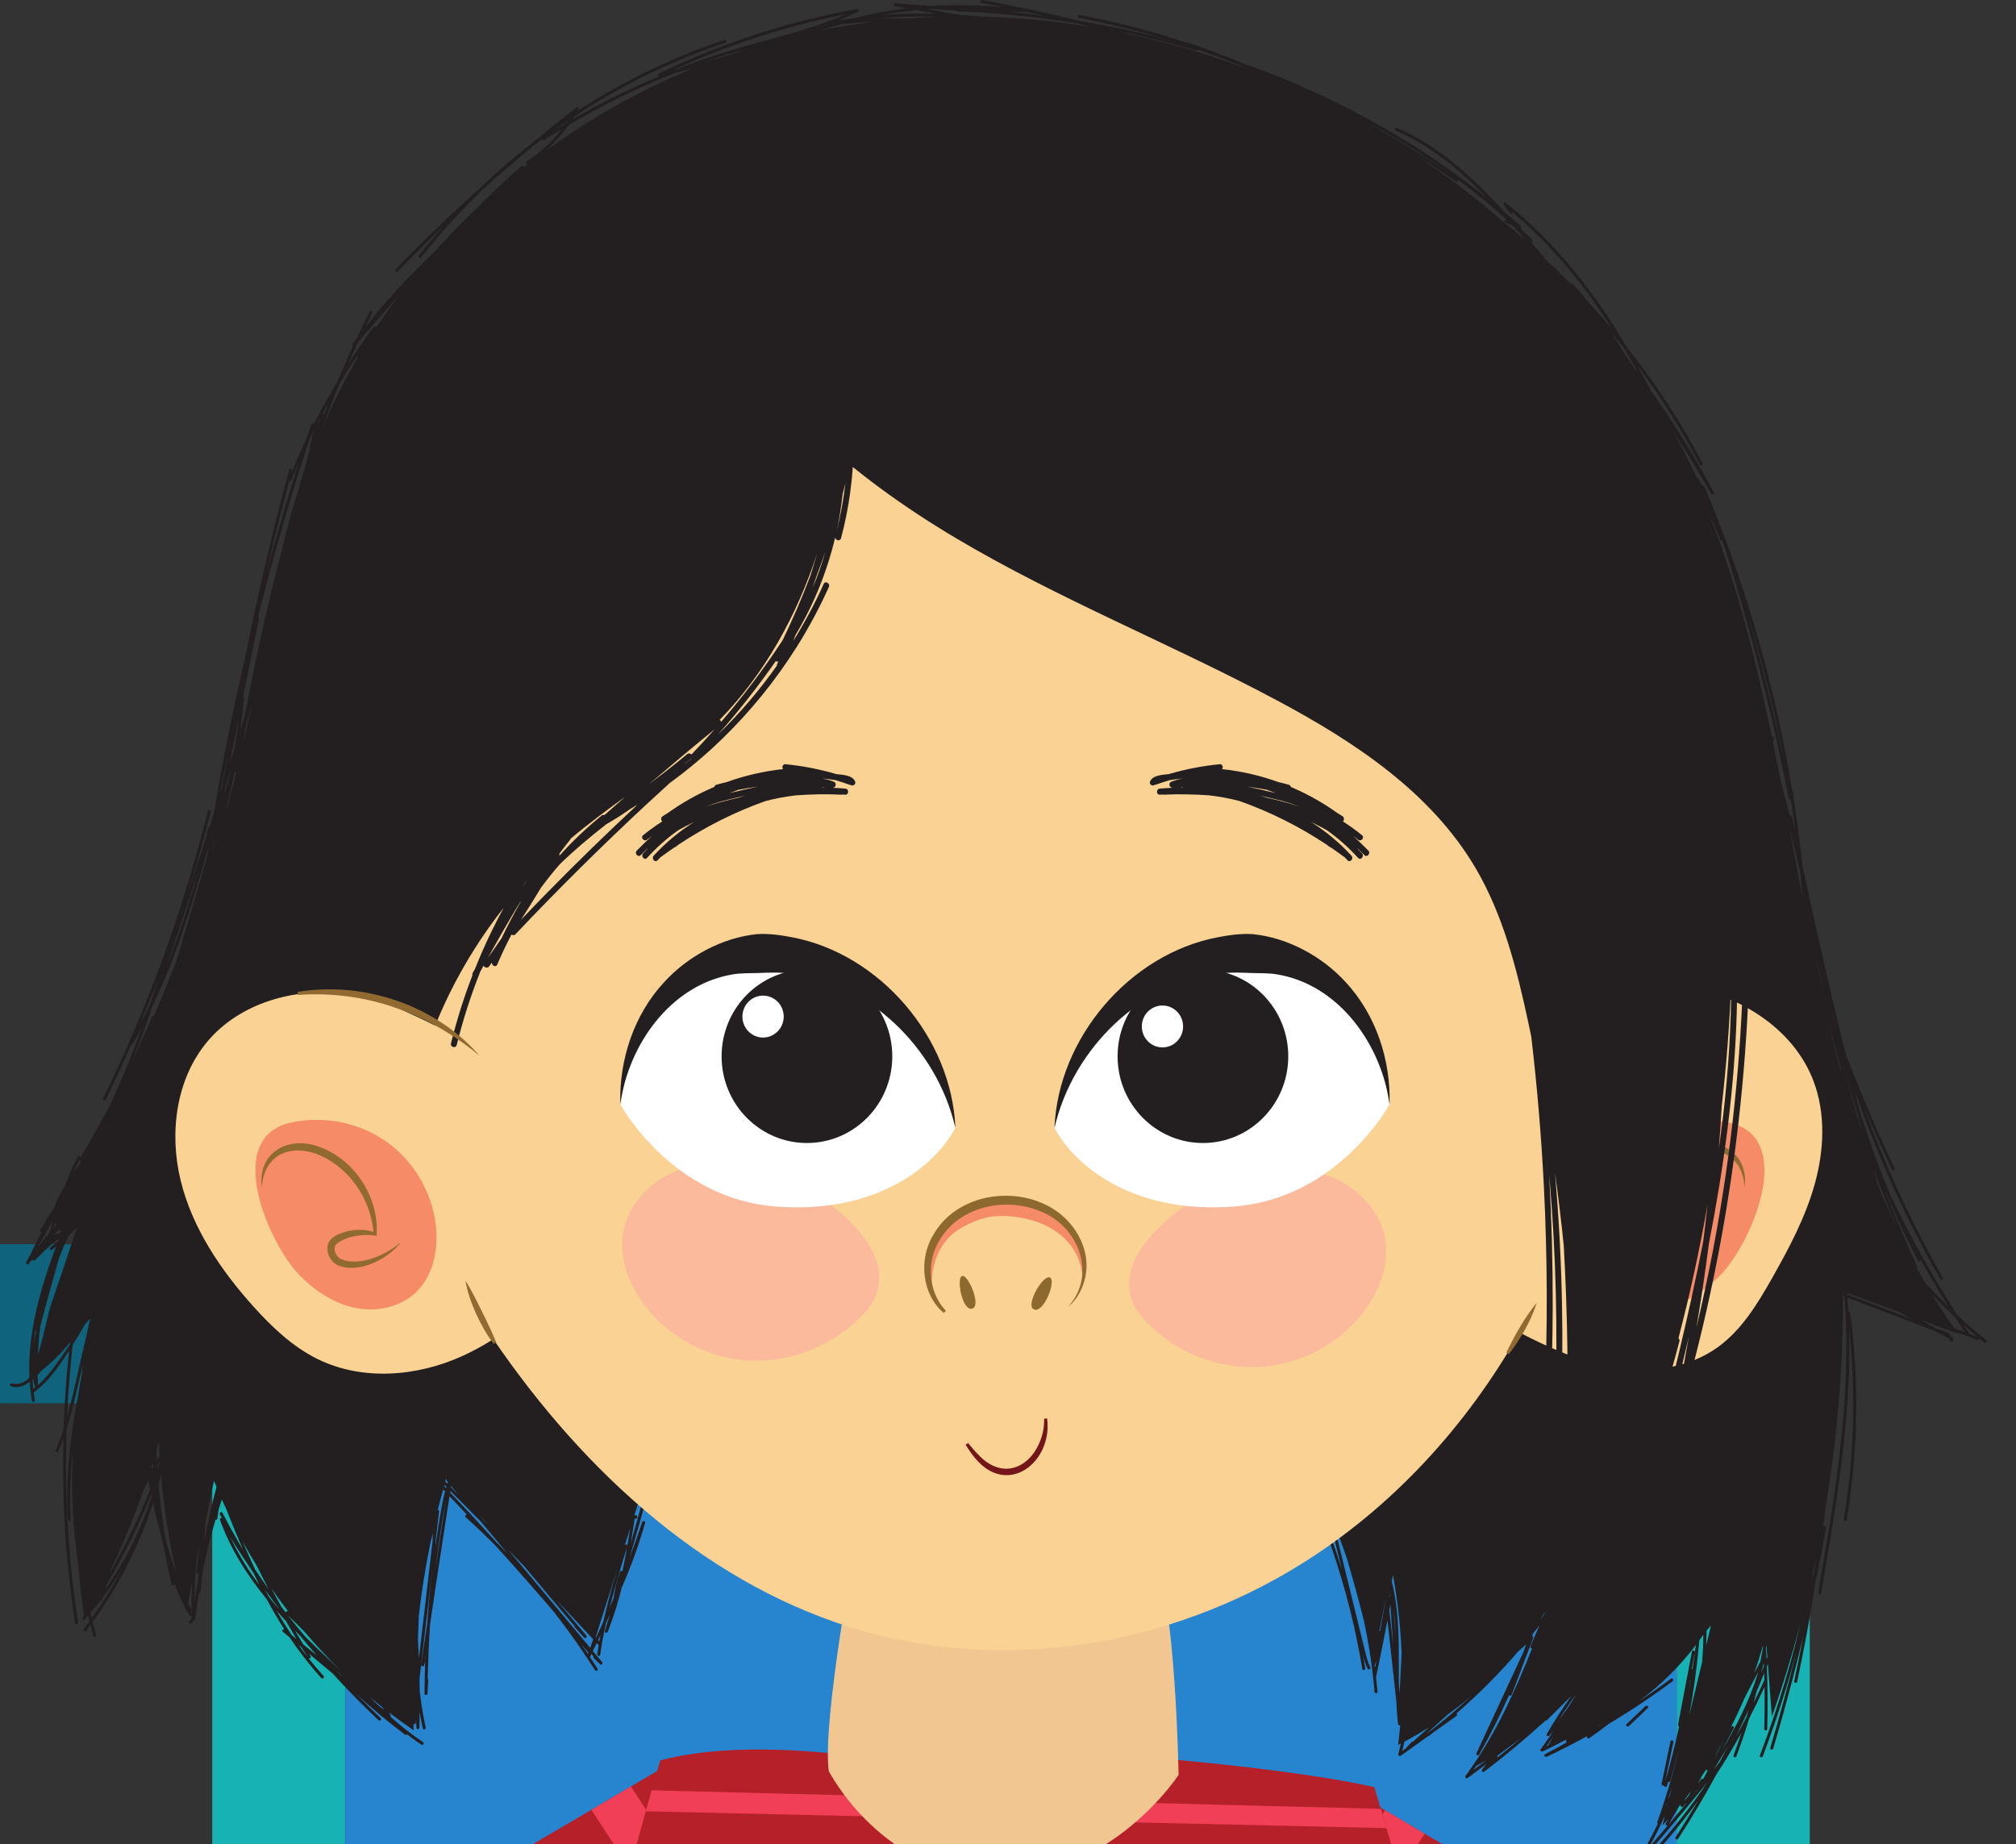 <svg width="47" height="43" viewBox="0 0 47 43" fill="none" xmlns="http://www.w3.org/2000/svg">
<rect x="0" y="0" width="47" height="43" fill="#333333" stroke="none"/>
<g clip-path="url(#clip0_3673_730)">
<mask id="mask0_3673_730" style="mask-type:luminance" maskUnits="userSpaceOnUse" x="-14" y="-5" width="76" height="108">
<path d="M-13.306 -4.973H61.742V102.86H-13.306V-4.973Z" fill="white"/>
</mask>
<g mask="url(#mask0_3673_730)">
<path d="M8.052 76.973H4.948V32.443H-3.588C-5.13 32.443 -5.13 29.289 -3.588 29.289H6.112C7.183 29.289 8.052 30.171 8.052 31.26V76.973Z" fill="#17B2B3"/>
</g>
<mask id="mask1_3673_730" style="mask-type:luminance" maskUnits="userSpaceOnUse" x="-14" y="-5" width="76" height="108">
<path d="M-13.306 -4.973H61.742V102.86H-13.306V-4.973Z" fill="white"/>
</mask>
<g mask="url(#mask1_3673_730)">
<path d="M2.741 30.866C2.741 30.399 2.86 29.959 3.076 29.628C3.163 29.494 3.265 29.381 3.379 29.289L3.685 29.289L3.53 29.011H-3.588C-4.035 29.011 -4.424 29.23 -4.684 29.628C-4.899 29.959 -5.019 30.399 -5.019 30.866C-5.019 31.788 -4.527 32.721 -3.588 32.721H3.53L3.685 32.443L3.377 32.439C2.957 32.093 2.741 31.477 2.741 30.866Z" fill="#0F637D"/>
</g>
<mask id="mask2_3673_730" style="mask-type:luminance" maskUnits="userSpaceOnUse" x="-14" y="-5" width="76" height="108">
<path d="M-13.306 -4.973H61.742V102.86H-13.306V-4.973Z" fill="white"/>
</mask>
<g mask="url(#mask2_3673_730)">
<path d="M42.192 76.973H39.088V32.443H30.553C29.01 32.443 29.01 29.289 30.553 29.289H40.252C41.324 29.289 42.192 30.171 42.192 31.26V76.973Z" fill="#17B2B3"/>
</g>
<mask id="mask3_3673_730" style="mask-type:luminance" maskUnits="userSpaceOnUse" x="-14" y="-5" width="76" height="108">
<path d="M-13.306 -4.973H61.742V102.86H-13.306V-4.973Z" fill="white"/>
</mask>
<g mask="url(#mask3_3673_730)">
<path d="M36.882 30.866C36.882 30.399 37.001 29.959 37.216 29.628C37.304 29.494 37.406 29.381 37.52 29.289L37.825 29.289L37.67 29.011H30.553C30.106 29.011 29.716 29.23 29.457 29.628C29.241 29.959 29.122 30.399 29.122 30.866C29.122 31.788 29.613 32.721 30.553 32.721H37.67L37.825 32.443L37.517 32.439C37.098 32.093 36.882 31.477 36.882 30.866Z" fill="#0F637D"/>
</g>
<mask id="mask4_3673_730" style="mask-type:luminance" maskUnits="userSpaceOnUse" x="-14" y="-5" width="76" height="108">
<path d="M-13.306 -4.973H61.742V102.86H-13.306V-4.973Z" fill="white"/>
</mask>
<g mask="url(#mask4_3673_730)">
<path d="M39.091 74.064H8.052V33.231H39.091V74.064Z" fill="#2784CE"/>
</g>
<mask id="mask5_3673_730" style="mask-type:luminance" maskUnits="userSpaceOnUse" x="-14" y="-5" width="76" height="108">
<path d="M-13.306 -4.973H61.742V102.86H-13.306V-4.973Z" fill="white"/>
</mask>
<g mask="url(#mask5_3673_730)">
<path d="M17.719 45.091C10.915 49.957 4.009 54.741 -2.689 60.002L-6.411 53.285C-2.347 51.189 1.856 49.011 5.831 46.773C8.856 45.081 11.864 43.339 14.851 41.57C15.083 41.435 15.312 41.298 15.542 41.161L17.719 45.091Z" fill="#B62029"/>
</g>
<mask id="mask6_3673_730" style="mask-type:luminance" maskUnits="userSpaceOnUse" x="-14" y="-5" width="76" height="108">
<path d="M-13.306 -4.973H61.742V102.86H-13.306V-4.973Z" fill="white"/>
</mask>
<g mask="url(#mask6_3673_730)">
<path d="M14.71 41.653C14.402 41.835 14.095 42.017 13.787 42.199L16.329 46.083C16.606 45.886 16.883 45.688 17.159 45.491C16.613 44.599 15.413 42.739 14.71 41.653Z" fill="#F03F57"/>
</g>
<mask id="mask7_3673_730" style="mask-type:luminance" maskUnits="userSpaceOnUse" x="-14" y="-5" width="76" height="108">
<path d="M-13.306 -4.973H61.742V102.86H-13.306V-4.973Z" fill="white"/>
</mask>
<g mask="url(#mask7_3673_730)">
<path d="M29.281 45.648C36.086 50.514 42.991 55.298 49.689 60.559L53.411 53.842C49.347 51.746 45.144 49.568 41.169 47.33C38.144 45.638 35.136 43.896 32.149 42.127C31.917 41.992 31.688 41.855 31.459 41.718L29.281 45.648Z" fill="#B62029"/>
</g>
<mask id="mask8_3673_730" style="mask-type:luminance" maskUnits="userSpaceOnUse" x="-14" y="-5" width="76" height="108">
<path d="M-13.306 -4.973H61.742V102.86H-13.306V-4.973Z" fill="white"/>
</mask>
<g mask="url(#mask8_3673_730)">
<path d="M32.29 42.21C32.598 42.392 32.905 42.574 33.213 42.756L30.671 46.64C30.394 46.443 30.117 46.245 29.841 46.048C30.387 45.156 31.587 43.296 32.29 42.21Z" fill="#F03F57"/>
</g>
<mask id="mask9_3673_730" style="mask-type:luminance" maskUnits="userSpaceOnUse" x="-14" y="-5" width="76" height="108">
<path d="M-13.306 -4.973H61.742V102.86H-13.306V-4.973Z" fill="white"/>
</mask>
<g mask="url(#mask9_3673_730)">
<path d="M32.039 41.669C30.239 41.264 27.141 41.008 27.141 41.008L20.351 41.012C20.237 40.99 17.417 40.507 15.394 41.046C15.394 41.046 11.313 54.708 10.79 65.579C10.79 65.579 15.958 66.147 23.718 66.147C31.477 66.147 36.644 65.579 36.644 65.579C36.12 54.806 32.039 41.669 32.039 41.669Z" fill="#B62029"/>
</g>
<mask id="mask10_3673_730" style="mask-type:luminance" maskUnits="userSpaceOnUse" x="-14" y="-5" width="76" height="108">
<path d="M-13.306 -4.973H61.742V102.86H-13.306V-4.973Z" fill="white"/>
</mask>
<g mask="url(#mask10_3673_730)">
<path d="M15.054 42.234L32.324 42.625C32.274 42.453 32.23 42.303 32.192 42.176L15.192 41.744C15.151 41.887 15.105 42.051 15.054 42.234Z" fill="#F03F57"/>
</g>
<mask id="mask11_3673_730" style="mask-type:luminance" maskUnits="userSpaceOnUse" x="-14" y="-5" width="76" height="108">
<path d="M-13.306 -4.973H61.742V102.86H-13.306V-4.973Z" fill="white"/>
</mask>
<g mask="url(#mask11_3673_730)">
<path d="M19.94 36.016C19.94 36.016 19.166 40.126 19.321 41.294C19.321 41.294 20.581 43.764 23.255 43.764C25.93 43.764 27.477 41.384 27.477 41.384C27.477 41.384 27.411 37.319 26.902 36.241L19.94 36.016Z" fill="#F1C691"/>
</g>
<mask id="mask12_3673_730" style="mask-type:luminance" maskUnits="userSpaceOnUse" x="-14" y="-5" width="76" height="108">
<path d="M-13.306 -4.973H61.742V102.86H-13.306V-4.973Z" fill="white"/>
</mask>
<g mask="url(#mask12_3673_730)">
<path d="M45.91 31.097C45.909 31.095 45.909 31.093 45.907 31.091C45.863 31.024 45.82 30.957 45.776 30.89C45.881 30.984 45.988 31.076 46.096 31.166C46.034 31.143 45.972 31.12 45.91 31.097ZM45.044 30.184C45.217 30.364 45.394 30.54 45.577 30.71C45.651 30.826 45.726 30.942 45.802 31.057C45.72 31.026 45.639 30.997 45.557 30.966C45.377 30.71 45.206 30.449 45.044 30.184ZM44.61 30.771C44.095 30.573 43.58 30.376 43.065 30.179C43.064 30.168 43.064 30.156 43.063 30.145C43.464 30.293 43.864 30.441 44.265 30.588C44.38 30.649 44.495 30.71 44.61 30.771ZM42.969 30.142C42.969 30.131 42.969 30.121 42.969 30.111L42.991 30.119C42.992 30.13 42.993 30.14 42.994 30.151C42.986 30.148 42.977 30.145 42.969 30.142ZM42.277 36.757C42.277 36.739 42.266 36.727 42.251 36.722C42.283 36.582 42.314 36.443 42.343 36.303C42.321 36.454 42.3 36.606 42.277 36.757ZM42.237 36.965C42.248 36.908 42.26 36.851 42.271 36.794C42.269 36.809 42.266 36.823 42.264 36.837C42.255 36.88 42.246 36.922 42.237 36.965ZM41.187 38.682C41.183 38.592 41.177 38.503 41.171 38.414C41.175 38.396 41.178 38.378 41.181 38.36C41.188 38.454 41.195 38.547 41.203 38.64C41.197 38.654 41.192 38.668 41.187 38.682ZM41.134 39.171C41.134 39.172 41.133 39.172 41.133 39.173C41.053 39.352 40.969 39.529 40.883 39.706C40.907 39.617 40.931 39.528 40.953 39.438C40.968 39.404 40.984 39.369 40.998 39.334C41.043 39.228 41.086 39.12 41.129 39.013C41.131 39.066 41.133 39.118 41.134 39.171ZM38.812 42.344C38.794 42.418 38.776 42.491 38.758 42.564C38.805 42.513 38.85 42.462 38.896 42.41C38.876 42.445 38.855 42.48 38.835 42.514C38.815 42.548 38.858 42.579 38.884 42.561C38.738 42.734 38.59 42.906 38.441 43.077C38.574 42.838 38.697 42.593 38.812 42.344ZM38.856 42.054C38.857 42.058 38.858 42.061 38.859 42.064C38.85 42.085 38.841 42.106 38.832 42.127C38.84 42.103 38.848 42.079 38.856 42.054ZM39.407 39.176C39.409 39.177 39.411 39.177 39.413 39.177C39.401 39.25 39.386 39.323 39.373 39.396C39.385 39.323 39.396 39.249 39.407 39.176ZM37.281 40.241C37.301 40.23 37.322 40.219 37.342 40.209C37.308 40.228 37.275 40.248 37.241 40.267C37.254 40.258 37.268 40.249 37.281 40.241ZM36.34 40.105C36.467 39.903 36.6 39.705 36.739 39.512C36.71 39.564 36.68 39.616 36.65 39.667C36.554 39.818 36.451 39.965 36.34 40.105ZM34.916 40.976C34.916 40.963 34.91 40.952 34.901 40.944C35.085 40.808 35.268 40.671 35.451 40.534C35.296 40.666 35.14 40.797 34.981 40.924C34.959 40.942 34.937 40.958 34.916 40.976ZM35.887 37.789C35.934 37.72 35.981 37.65 36.026 37.579C36.018 37.599 36.009 37.62 36 37.64C35.963 37.69 35.925 37.739 35.887 37.789ZM33.323 40.269C33.196 40.383 33.07 40.496 32.943 40.609C32.933 40.606 32.922 40.608 32.912 40.618C32.872 40.66 32.832 40.703 32.792 40.745C32.787 40.75 32.785 40.755 32.783 40.76C32.752 40.783 32.721 40.805 32.689 40.828C32.708 40.755 32.726 40.682 32.743 40.608C32.94 40.503 33.134 40.39 33.323 40.269ZM32.414 37.418C32.437 37.74 32.46 38.062 32.482 38.384C32.452 38.105 32.421 37.826 32.39 37.547C32.398 37.504 32.407 37.461 32.414 37.418ZM32.054 38.889C32.051 38.867 32.048 38.846 32.045 38.825C32.048 38.822 32.05 38.82 32.051 38.816C32.065 38.787 32.076 38.756 32.087 38.726C32.076 38.78 32.066 38.834 32.054 38.889ZM12.687 3.542C12.901 3.356 13.093 3.145 13.259 2.914C13.956 2.503 14.68 2.139 15.425 1.828C15.534 1.783 15.643 1.739 15.753 1.696C15.887 1.664 16.021 1.63 16.155 1.595C14.928 2.098 13.76 2.755 12.687 3.542ZM14.627 36.028C14.615 36.01 14.584 36.004 14.569 36.024C14.61 35.896 14.65 35.768 14.691 35.641C14.671 35.77 14.649 35.899 14.627 36.028ZM14.467 36.572C14.494 36.48 14.522 36.389 14.55 36.298C14.564 36.252 14.578 36.206 14.592 36.16C14.6 36.136 14.607 36.111 14.617 36.086C14.611 36.118 14.606 36.15 14.6 36.181C14.573 36.332 14.543 36.483 14.511 36.634C14.494 36.621 14.464 36.624 14.454 36.651C14.38 36.851 14.331 37.059 14.303 37.27C14.275 37.337 14.246 37.404 14.217 37.47C14.293 37.169 14.378 36.869 14.467 36.572ZM13.972 38.271C13.963 38.26 13.954 38.25 13.945 38.239C13.964 38.199 13.983 38.16 14.001 38.12C13.991 38.17 13.981 38.22 13.972 38.271ZM10.499 34.763C10.74 35.003 10.979 35.245 11.217 35.487C11.415 35.724 11.613 35.961 11.811 36.198C11.823 36.212 11.834 36.226 11.846 36.24C11.782 36.173 11.717 36.105 11.652 36.038C11.63 36.015 11.607 35.994 11.584 35.971C11.379 35.745 11.172 35.52 10.964 35.296C10.809 35.13 10.651 34.965 10.494 34.8C10.496 34.788 10.498 34.775 10.499 34.763ZM10.155 36.553C10.204 36.152 10.261 35.751 10.329 35.352C10.35 35.234 10.37 35.114 10.394 34.994C10.344 35.316 10.293 35.636 10.244 35.958C10.214 36.156 10.185 36.355 10.155 36.553ZM9.916 38.674C9.914 38.672 9.913 38.67 9.91 38.669C9.913 38.65 9.916 38.631 9.919 38.612C9.918 38.633 9.917 38.653 9.916 38.674ZM9.767 38.662C9.761 38.517 9.753 38.373 9.744 38.228C9.749 38.042 9.756 37.857 9.764 37.672C9.829 37.104 9.919 36.539 10.033 35.98C10.051 35.905 10.07 35.83 10.09 35.755C10.088 35.816 10.087 35.878 10.085 35.939C10.041 36.319 9.997 36.699 9.952 37.078C9.891 37.606 9.829 38.134 9.767 38.662ZM8.947 39.864C8.897 39.823 8.847 39.782 8.797 39.742C8.739 39.685 8.681 39.628 8.624 39.57C8.719 39.651 8.816 39.73 8.914 39.808L8.947 39.864ZM7.169 38.633C7.097 38.541 7.027 38.448 6.959 38.353C6.985 38.374 7.01 38.396 7.035 38.417C7.08 38.489 7.123 38.562 7.169 38.633ZM5.817 36.634C5.649 36.382 5.499 36.118 5.371 35.843C5.545 36.128 5.726 36.407 5.913 36.683C5.956 36.773 6 36.863 6.045 36.952C5.966 36.848 5.89 36.742 5.817 36.634ZM5.982 36.502C6.074 36.69 6.168 36.876 6.265 37.06C6.154 36.903 6.047 36.744 5.942 36.583C5.843 36.372 5.748 36.158 5.657 35.944C5.761 36.133 5.869 36.319 5.982 36.502ZM2.139 37.731C2.128 37.689 2.119 37.647 2.109 37.605C2.188 37.512 2.264 37.417 2.339 37.321C2.357 37.33 2.381 37.325 2.387 37.3C2.392 37.279 2.398 37.257 2.404 37.236C2.564 37.021 2.715 36.798 2.853 36.568C2.739 36.785 2.618 36.999 2.489 37.207C2.378 37.386 2.261 37.56 2.139 37.731ZM1.82 31.986C1.74 32.337 1.661 32.691 1.564 33.038C1.57 32.882 1.578 32.726 1.588 32.57C1.614 32.166 1.65 31.763 1.695 31.361C1.796 31.202 1.892 31.039 1.983 30.873C2.022 30.831 2.062 30.788 2.102 30.746C2.097 30.77 2.093 30.794 2.088 30.818C1.999 31.207 1.91 31.596 1.82 31.986ZM1.232 31.914C1.128 32.051 1.014 32.182 0.886 32.297C0.882 32.216 0.88 32.136 0.879 32.055C0.911 32.021 0.943 31.988 0.973 31.955C1.216 31.761 1.437 31.54 1.633 31.297C1.631 31.313 1.629 31.329 1.627 31.346C1.503 31.541 1.372 31.731 1.232 31.914ZM0.759 32.168C0.763 32.164 0.768 32.16 0.772 32.156C0.784 32.222 0.8 32.287 0.819 32.351C0.805 32.363 0.791 32.374 0.776 32.386C0.769 32.313 0.763 32.241 0.759 32.168ZM1.844 27.059C1.852 27.084 1.89 27.097 1.907 27.068C1.951 26.996 1.993 26.924 2.036 26.852C2.016 26.889 1.997 26.927 1.977 26.965C1.901 27.08 1.806 27.214 1.709 27.355C1.752 27.256 1.797 27.157 1.844 27.059ZM3.553 23.469C3.719 23.123 3.87 22.77 4.008 22.411C4.269 21.734 4.488 21.041 4.69 20.343C4.747 20.146 4.803 19.949 4.858 19.751C4.845 19.832 4.833 19.913 4.821 19.994C4.654 20.577 4.484 21.159 4.311 21.74C4.295 21.78 4.28 21.82 4.264 21.861C4.26 21.872 4.262 21.882 4.267 21.889C4.242 21.971 4.218 22.054 4.193 22.136C4.166 22.226 4.139 22.317 4.111 22.407C3.952 22.82 3.785 23.23 3.611 23.637C3.603 23.654 3.595 23.672 3.588 23.689C3.573 23.681 3.555 23.683 3.546 23.703C3.403 24.041 3.253 24.376 3.096 24.708C3.259 24.299 3.412 23.886 3.553 23.469ZM3.244 23.924C3.361 23.647 3.476 23.369 3.586 23.09C3.624 22.992 3.66 22.895 3.697 22.797C3.63 23.015 3.56 23.231 3.487 23.446C3.41 23.608 3.329 23.767 3.244 23.924ZM3.991 22C3.99 22 3.99 21.999 3.99 21.998C3.999 21.971 4.009 21.944 4.019 21.917C4.009 21.945 4 21.973 3.991 22ZM4.656 20.209C4.558 20.549 4.457 20.889 4.349 21.227C4.207 21.671 4.053 22.112 3.881 22.545C4.08 21.954 4.278 21.362 4.473 20.77C4.534 20.583 4.595 20.396 4.656 20.209ZM5.168 18.318C5.216 18.052 5.266 17.787 5.318 17.521C5.315 17.54 5.311 17.559 5.308 17.577C5.283 17.733 5.26 17.889 5.235 18.045C5.209 18.174 5.183 18.304 5.157 18.433C5.15 18.455 5.143 18.476 5.136 18.497C5.147 18.438 5.157 18.378 5.168 18.318ZM6.746 11.205C6.764 11.213 6.789 11.21 6.799 11.186C6.852 11.054 6.908 10.922 6.965 10.792C6.847 11.163 6.732 11.535 6.621 11.909C6.478 12.389 6.342 12.872 6.211 13.356C6.253 13.176 6.294 12.996 6.337 12.817C6.466 12.278 6.604 11.741 6.746 11.205ZM7.556 9.663C7.55 9.65 7.536 9.643 7.522 9.643C7.571 9.55 7.621 9.458 7.673 9.366C7.633 9.465 7.594 9.564 7.556 9.663ZM8.354 7.968C8.664 7.612 8.974 7.258 9.287 6.905C9.109 7.144 8.939 7.387 8.775 7.635C8.769 7.611 8.729 7.597 8.709 7.625C8.501 7.908 8.303 8.198 8.114 8.494C8.192 8.318 8.272 8.142 8.354 7.968ZM13.718 38.535C13.714 38.544 13.711 38.554 13.707 38.565C13.657 38.488 13.604 38.413 13.553 38.338C13.607 38.404 13.663 38.469 13.718 38.535ZM12.222 36.521C12.462 36.806 12.702 37.092 12.941 37.377C13.092 37.556 13.243 37.735 13.393 37.914C13.392 37.924 13.394 37.934 13.402 37.943C13.475 38.023 13.548 38.104 13.621 38.185C13.651 38.219 13.699 38.169 13.67 38.135C13.443 37.866 13.217 37.596 12.99 37.327C13.028 37.367 13.066 37.406 13.104 37.446C13.301 37.656 13.497 37.866 13.693 38.077C13.738 38.126 13.784 38.175 13.829 38.225C13.806 38.29 13.782 38.356 13.759 38.421C13.388 37.977 13.017 37.533 12.645 37.089C12.38 36.77 12.114 36.452 11.848 36.134C11.973 36.263 12.098 36.392 12.222 36.521ZM11.254 35.424C11.232 35.397 11.21 35.37 11.188 35.344C11.252 35.414 11.317 35.485 11.382 35.556C11.343 35.516 11.304 35.476 11.265 35.437C11.262 35.432 11.258 35.428 11.254 35.424ZM10.517 34.65L10.68 34.845C10.625 34.789 10.569 34.733 10.513 34.677C10.514 34.668 10.516 34.659 10.517 34.65ZM10.237 35.238C10.239 35.217 10.224 35.206 10.207 35.205C10.246 35.046 10.288 34.888 10.331 34.73C10.346 34.745 10.36 34.761 10.375 34.776C10.339 34.912 10.312 35.05 10.288 35.188C10.237 35.474 10.193 35.76 10.152 36.046C10.153 36.011 10.154 35.975 10.155 35.939C10.182 35.706 10.209 35.472 10.237 35.238ZM6.668 37.8C6.748 37.938 6.828 38.076 6.91 38.213C6.874 38.184 6.838 38.154 6.801 38.125C6.677 37.939 6.558 37.748 6.446 37.554C6.519 37.637 6.593 37.719 6.668 37.8ZM6.419 37.398C6.449 37.438 6.48 37.478 6.51 37.517C6.512 37.522 6.515 37.526 6.517 37.53C6.434 37.437 6.354 37.342 6.275 37.246C6.244 37.187 6.212 37.129 6.182 37.069C6.26 37.179 6.338 37.29 6.419 37.398ZM6.72 37.575C6.696 37.552 6.663 37.573 6.661 37.598C6.627 37.555 6.595 37.511 6.562 37.467C6.483 37.324 6.405 37.181 6.33 37.036C6.455 37.219 6.585 37.398 6.72 37.575ZM4.584 36.358C4.607 36.243 4.629 36.129 4.652 36.014C4.649 36.04 4.645 36.066 4.642 36.092C4.618 36.281 4.599 36.47 4.583 36.66C4.58 36.691 4.611 36.7 4.632 36.689C4.622 36.78 4.61 36.871 4.597 36.961C4.597 36.962 4.597 36.962 4.597 36.963C4.596 36.971 4.594 36.979 4.593 36.986C4.59 36.999 4.588 37.012 4.586 37.025C4.586 37.028 4.585 37.031 4.585 37.033C4.584 37.034 4.584 37.035 4.584 37.036C4.568 37.13 4.551 37.225 4.536 37.319C4.538 37.156 4.542 36.993 4.55 36.831C4.558 36.673 4.57 36.516 4.584 36.358ZM4.467 37.227C4.465 37.336 4.464 37.445 4.465 37.554C4.465 37.555 4.465 37.555 4.465 37.556C4.464 37.552 4.464 37.547 4.462 37.543C4.435 37.484 4.41 37.424 4.385 37.364C4.416 37.206 4.447 37.049 4.478 36.891C4.473 37.003 4.469 37.115 4.467 37.227ZM2.47 36.979C2.63 36.707 2.783 36.43 2.928 36.149C3.146 35.725 3.344 35.292 3.524 34.85C3.527 34.866 3.531 34.881 3.534 34.896C3.461 35.124 3.379 35.348 3.285 35.567C3.074 36.064 2.811 36.539 2.503 36.98C2.486 37.005 2.468 37.029 2.45 37.054C2.457 37.029 2.463 37.004 2.47 36.979ZM2.13 30.592C2.129 30.601 2.127 30.609 2.125 30.618C2.12 30.624 2.114 30.63 2.109 30.636C2.116 30.621 2.123 30.606 2.13 30.592ZM1.755 31.139C1.741 31.162 1.727 31.184 1.713 31.206C1.714 31.202 1.714 31.197 1.715 31.192C1.728 31.175 1.742 31.157 1.755 31.139ZM0.824 31.027C0.83 31.032 0.836 31.034 0.843 31.035C0.821 31.13 0.8 31.226 0.784 31.323C0.795 31.224 0.808 31.126 0.824 31.027ZM3.659 34.045C3.655 33.966 3.651 33.888 3.648 33.809C3.667 33.746 3.685 33.682 3.703 33.619C3.708 33.728 3.715 33.836 3.721 33.945C3.7 33.978 3.68 34.011 3.659 34.045ZM2.572 36.625C2.867 36.006 3.128 35.372 3.354 34.725C3.378 34.68 3.4 34.635 3.424 34.591C3.436 34.568 3.45 34.546 3.462 34.523C3.474 34.59 3.487 34.658 3.5 34.725C3.438 34.881 3.373 35.036 3.306 35.19C3.081 35.706 2.828 36.208 2.551 36.697C2.558 36.673 2.565 36.649 2.572 36.625ZM3.559 34.106C3.559 34.139 3.56 34.173 3.562 34.206C3.555 34.218 3.548 34.23 3.541 34.242C3.538 34.226 3.535 34.209 3.531 34.193C3.541 34.164 3.55 34.135 3.559 34.106ZM3.729 34.089C3.709 34.136 3.689 34.183 3.669 34.23C3.668 34.215 3.667 34.199 3.666 34.184C3.666 34.179 3.666 34.174 3.665 34.169C3.686 34.135 3.707 34.102 3.728 34.068C3.728 34.075 3.728 34.082 3.729 34.089ZM3.571 34.394C3.568 34.378 3.565 34.362 3.562 34.346C3.564 34.343 3.566 34.339 3.568 34.336C3.569 34.355 3.57 34.375 3.571 34.394ZM0.942 30.913C0.95 30.885 0.957 30.856 0.964 30.828C1.094 30.332 1.235 29.838 1.372 29.344C1.44 29.168 1.513 28.994 1.59 28.822C1.658 28.759 1.724 28.694 1.788 28.627C1.6 29.228 1.389 29.824 1.188 30.422C1.126 30.608 1.017 31.148 0.884 31.594C0.894 31.366 0.913 31.139 0.942 30.913ZM1.23 28.46C1.221 28.489 1.212 28.518 1.204 28.547C1.184 28.617 1.165 28.687 1.146 28.757C1.058 28.858 0.972 28.962 0.888 29.067C1 28.864 1.115 28.662 1.23 28.46ZM1.532 28.782C1.539 28.766 1.545 28.751 1.552 28.736C1.552 28.736 1.553 28.736 1.553 28.735C1.547 28.751 1.54 28.766 1.533 28.781C1.532 28.781 1.532 28.781 1.532 28.782ZM1.314 28.773C1.297 28.785 1.28 28.796 1.262 28.808C1.301 28.762 1.339 28.715 1.377 28.669C1.393 28.686 1.411 28.7 1.43 28.711C1.405 28.733 1.38 28.755 1.354 28.778C1.345 28.767 1.33 28.762 1.314 28.773ZM1.287 28.512C1.294 28.533 1.302 28.553 1.311 28.571C1.29 28.594 1.27 28.617 1.25 28.64C1.262 28.597 1.275 28.555 1.287 28.512ZM4.468 37.615C4.463 37.605 4.459 37.595 4.454 37.585C4.46 37.579 4.464 37.57 4.465 37.56C4.465 37.576 4.467 37.595 4.468 37.615ZM4.107 36.662C4.03 36.45 3.958 36.237 3.893 36.022C3.88 35.972 3.868 35.922 3.857 35.873C3.787 35.453 3.734 35.03 3.698 34.605C3.717 34.535 3.736 34.464 3.753 34.393C3.819 35.156 3.936 35.915 4.107 36.662ZM4.772 20.414C4.772 20.414 4.773 20.415 4.773 20.415C4.768 20.43 4.764 20.445 4.759 20.459C4.763 20.444 4.768 20.429 4.772 20.414ZM7.418 9.84C7.434 9.81 7.449 9.779 7.465 9.749C7.445 9.812 7.425 9.875 7.405 9.937C7.411 9.913 7.416 9.888 7.421 9.863C7.423 9.854 7.421 9.847 7.418 9.84ZM10.361 34.623C10.376 34.638 10.391 34.653 10.406 34.668C10.403 34.678 10.399 34.688 10.397 34.698C10.382 34.683 10.368 34.667 10.353 34.652C10.356 34.642 10.358 34.633 10.361 34.623ZM10.4 34.484C10.404 34.489 10.409 34.494 10.414 34.499C10.41 34.51 10.411 34.523 10.42 34.534C10.427 34.542 10.435 34.551 10.442 34.56C10.438 34.571 10.434 34.583 10.43 34.594C10.414 34.578 10.398 34.562 10.382 34.546C10.388 34.526 10.394 34.505 10.4 34.484ZM7.85 38.959C7.893 38.999 7.937 39.04 7.98 39.08C7.963 39.066 7.945 39.052 7.928 39.038C7.902 39.012 7.876 38.985 7.85 38.959ZM7.011 38.156C7.131 38.303 7.253 38.448 7.377 38.591C7.312 38.539 7.248 38.487 7.183 38.434C7.146 38.405 7.109 38.374 7.072 38.344C7.006 38.236 6.941 38.128 6.876 38.018C6.921 38.064 6.966 38.11 7.011 38.156ZM7.115 38.064C7.376 38.373 7.651 38.668 7.94 38.95C7.767 38.788 7.595 38.626 7.424 38.462C7.324 38.366 7.224 38.268 7.125 38.17C6.984 38.005 6.846 37.836 6.712 37.664C6.85 37.794 6.983 37.928 7.115 38.064ZM5.739 16.91C5.782 16.745 5.826 16.581 5.869 16.416C5.834 16.584 5.799 16.751 5.763 16.919C5.725 17.091 5.685 17.264 5.645 17.436C5.675 17.26 5.707 17.085 5.739 16.91ZM5.241 19.01C5.326 18.643 5.41 18.276 5.495 17.909C5.49 17.937 5.485 17.965 5.481 17.993C5.478 18.011 5.488 18.025 5.501 18.032C5.418 18.359 5.332 18.685 5.241 19.01ZM5.352 17.819C5.424 17.46 5.497 17.101 5.569 16.741C5.54 16.975 5.508 17.209 5.471 17.441C5.431 17.567 5.391 17.693 5.352 17.819ZM5.373 18.01C5.324 18.187 5.277 18.365 5.228 18.543C5.238 18.475 5.249 18.407 5.259 18.339C5.301 18.207 5.344 18.074 5.386 17.942C5.381 17.965 5.377 17.987 5.373 18.01ZM5.035 19.491C5.036 19.492 5.037 19.493 5.038 19.494C5.008 19.611 4.975 19.728 4.943 19.844C4.948 19.816 4.954 19.789 4.959 19.761C4.985 19.671 5.01 19.581 5.035 19.491ZM4.781 35.602C4.828 35.3 4.885 34.998 4.951 34.699C4.964 34.642 4.977 34.585 4.99 34.528C5.009 34.575 5.028 34.623 5.048 34.671C4.936 35.087 4.841 35.508 4.766 35.933C4.773 35.823 4.778 35.713 4.781 35.602ZM7.924 8.932C8.034 8.75 8.145 8.569 8.262 8.392C8.28 8.363 8.3 8.335 8.319 8.307C8.328 8.314 8.34 8.317 8.352 8.313C8.036 8.852 7.753 9.411 7.507 9.989C7.632 9.653 7.762 9.319 7.9 8.989C7.908 8.97 7.916 8.951 7.924 8.932ZM7.308 10.058C7.261 10.275 7.213 10.492 7.165 10.71C7.103 10.916 7.041 11.122 6.981 11.329C6.923 11.517 6.866 11.707 6.812 11.897C6.726 12.202 6.646 12.51 6.571 12.818C6.565 12.84 6.559 12.861 6.554 12.883C6.275 13.959 6.028 15.043 5.814 16.134C5.782 16.294 5.751 16.455 5.721 16.616C5.714 16.649 5.706 16.682 5.698 16.715C5.667 16.817 5.635 16.919 5.603 17.021C5.636 16.779 5.666 16.538 5.691 16.296C5.692 16.276 5.68 16.266 5.666 16.263C5.702 16.086 5.737 15.909 5.773 15.732C5.861 15.295 5.95 14.858 6.038 14.421C6.042 14.402 6.031 14.388 6.017 14.381C6.031 14.322 6.046 14.263 6.061 14.204C6.233 13.525 6.418 12.85 6.614 12.178C6.802 11.534 7.001 10.894 7.211 10.257C7.243 10.19 7.275 10.124 7.308 10.058ZM2.304 37.252C2.318 37.229 2.332 37.206 2.345 37.183C2.344 37.19 2.342 37.198 2.34 37.205C2.328 37.221 2.316 37.236 2.304 37.252ZM14.016 37.924C13.977 38.01 13.936 38.095 13.896 38.181C13.893 38.178 13.891 38.174 13.888 38.171C14.056 37.641 14.225 37.111 14.393 36.58C14.355 36.709 14.316 36.837 14.28 36.966C14.201 37.248 14.128 37.531 14.064 37.816C14.048 37.852 14.032 37.888 14.016 37.924ZM12.933 3.029C13.036 2.956 13.139 2.884 13.244 2.813C13.232 2.83 13.222 2.846 13.21 2.862C13.118 2.917 13.025 2.973 12.933 3.029ZM18.957 0.498C19.208 0.437 19.461 0.384 19.714 0.334C18.846 0.719 17.908 0.906 17.005 1.183C16.577 1.315 16.155 1.463 15.738 1.627C15.719 1.632 15.699 1.637 15.68 1.641C16.733 1.155 17.832 0.771 18.957 0.498ZM21.366 0.236C21.522 0.264 21.678 0.292 21.834 0.32C21.657 0.316 21.479 0.314 21.302 0.317C21.063 0.32 20.825 0.331 20.587 0.35C20.845 0.302 21.105 0.263 21.366 0.236ZM23.55 0.276C23.678 0.277 23.805 0.277 23.933 0.277C24.07 0.306 24.208 0.336 24.345 0.366C24.081 0.332 23.816 0.301 23.55 0.276ZM26.682 0.861C27.087 0.956 27.489 1.063 27.888 1.179C27.908 1.185 27.922 1.173 27.928 1.158C28.018 1.189 28.107 1.22 28.197 1.252C28.532 1.374 28.863 1.505 29.191 1.645C28.277 1.295 27.337 1.015 26.383 0.808C26.294 0.783 26.204 0.76 26.114 0.735C26.304 0.775 26.493 0.817 26.682 0.861ZM38.11 8.552C38.136 8.6 38.162 8.649 38.188 8.697C38.163 8.663 38.137 8.63 38.111 8.596C38.051 8.505 37.989 8.415 37.927 8.326C37.808 8.129 37.685 7.934 37.555 7.744C37.658 7.867 37.759 7.991 37.859 8.117C37.944 8.261 38.028 8.406 38.11 8.552ZM41.435 16.955C41.491 17.216 41.543 17.478 41.593 17.741C41.438 17.017 41.27 16.296 41.086 15.579C40.974 15.144 40.856 14.71 40.733 14.278C40.814 14.538 40.892 14.799 40.965 15.062C41.142 15.687 41.298 16.319 41.435 16.955ZM41.782 19.037C41.776 19.007 41.744 19.006 41.726 19.022C41.654 18.73 41.579 18.438 41.501 18.146C41.448 17.874 41.395 17.602 41.339 17.331C41.345 17.287 41.35 17.243 41.356 17.198C41.36 17.167 41.328 17.158 41.306 17.171C41.049 15.926 40.756 14.695 40.38 13.499C40.38 13.498 40.38 13.498 40.379 13.496C40.213 12.968 40.031 12.447 39.828 11.934C39.893 12.077 39.956 12.221 40.017 12.366C40.047 12.438 40.076 12.509 40.105 12.581C40.114 12.603 40.136 12.608 40.153 12.602C40.307 13.048 40.437 13.503 40.568 13.952C40.854 14.935 41.112 15.925 41.341 16.923C41.47 17.486 41.591 18.051 41.702 18.618C41.706 18.639 41.73 18.646 41.748 18.64C41.76 18.715 41.773 18.791 41.784 18.866C41.812 19.051 41.838 19.236 41.862 19.422C41.836 19.294 41.809 19.165 41.782 19.037ZM41.974 20.384C41.989 20.527 42.002 20.67 42.015 20.813C42.015 20.816 42.015 20.819 42.016 20.821C42.012 20.824 42.008 20.826 42.005 20.829C41.906 20.305 41.809 19.78 41.712 19.254C41.803 19.63 41.891 20.007 41.974 20.384ZM42.822 24.024C42.82 24.016 42.817 24.008 42.814 24C42.793 23.922 42.773 23.843 42.753 23.764C42.738 23.692 42.724 23.619 42.709 23.547C42.746 23.706 42.784 23.865 42.822 24.024C42.822 24.024 42.822 24.024 42.822 24.024ZM43.399 26.339C43.388 26.309 43.377 26.279 43.367 26.248C43.302 26.028 43.237 25.808 43.175 25.587C43.102 25.328 43.031 25.069 42.96 24.809C43.067 25.193 43.181 25.576 43.302 25.956C43.334 26.084 43.366 26.211 43.399 26.339ZM43.932 27.995C43.878 27.866 43.825 27.736 43.773 27.606C43.742 27.505 43.712 27.404 43.681 27.303C43.683 27.303 43.685 27.303 43.687 27.302C43.731 27.417 43.776 27.531 43.821 27.645C43.95 27.971 44.084 28.295 44.221 28.618C44.123 28.411 44.027 28.203 43.932 27.995ZM42.251 21.677C42.246 21.653 42.24 21.63 42.235 21.606C42.22 21.543 42.206 21.481 42.191 21.418C42.187 21.385 42.181 21.352 42.176 21.319C42.202 21.438 42.227 21.558 42.251 21.677ZM42.856 24.758C42.771 24.431 42.69 24.102 42.612 23.771C42.726 24.209 42.842 24.645 42.962 25.08C42.927 24.973 42.891 24.866 42.856 24.758ZM42.498 23.026C42.522 23.122 42.545 23.218 42.569 23.315C42.565 23.304 42.562 23.293 42.558 23.282C42.496 23.039 42.435 22.795 42.376 22.552C42.367 22.501 42.358 22.45 42.349 22.399C42.398 22.608 42.448 22.817 42.498 23.026ZM41.039 38.746C40.991 38.836 40.943 38.926 40.895 39.016C40.971 38.804 41.038 38.59 41.1 38.373C41.1 38.386 41.101 38.398 41.102 38.411C41.082 38.523 41.061 38.635 41.039 38.746ZM41.12 38.778C41.121 38.8 41.122 38.822 41.123 38.844C41.101 38.9 41.078 38.955 41.056 39.01C41.079 38.933 41.1 38.856 41.12 38.778ZM40.769 39.858C40.752 39.92 40.733 39.981 40.714 40.043C40.637 40.192 40.556 40.339 40.474 40.485C40.575 40.278 40.674 40.069 40.769 39.858ZM40.278 40.724C40.217 40.844 40.156 40.964 40.093 41.083C40.049 41.139 40.004 41.195 39.959 41.251C40.068 41.077 40.175 40.901 40.278 40.724ZM39.429 41.905C39.481 41.843 39.531 41.779 39.58 41.715L39.569 41.736C39.568 41.737 39.568 41.737 39.568 41.737C39.521 41.796 39.473 41.854 39.425 41.912C39.427 41.91 39.428 41.907 39.429 41.905ZM39.179 42.078C39.18 42.085 39.178 42.092 39.179 42.099C39.182 42.127 39.216 42.148 39.239 42.124C39.263 42.098 39.286 42.071 39.309 42.044C39.311 42.046 39.313 42.047 39.314 42.048C39.176 42.215 39.037 42.381 38.897 42.546C38.981 42.404 39.063 42.261 39.146 42.117C39.157 42.104 39.169 42.091 39.179 42.078ZM38.932 41.848C38.917 41.886 38.902 41.923 38.886 41.961C38.916 41.867 38.945 41.773 38.973 41.679C38.959 41.735 38.946 41.792 38.932 41.848ZM36.092 40.697C36.08 40.703 36.068 40.708 36.055 40.714C36.108 40.641 36.16 40.566 36.211 40.492C36.171 40.56 36.132 40.628 36.092 40.697ZM34.654 41.042C34.554 41.117 34.453 41.192 34.352 41.267C34.373 41.237 34.394 41.207 34.414 41.176C34.495 41.133 34.575 41.087 34.654 41.042ZM40.204 40.554C40.123 40.705 40.042 40.855 39.961 41.006C39.99 40.946 40.019 40.886 40.048 40.827C40.102 40.737 40.153 40.646 40.204 40.554ZM39.787 38.018C39.793 38.011 39.798 38.004 39.804 37.998C39.832 37.966 39.861 37.935 39.889 37.904C39.852 38.058 39.814 38.211 39.777 38.365C39.782 38.249 39.785 38.133 39.787 38.018ZM39.264 41.99C39.273 41.968 39.284 41.947 39.301 41.928C39.305 41.924 39.307 41.919 39.309 41.914C39.346 41.866 39.383 41.817 39.419 41.769C39.403 41.801 39.387 41.834 39.371 41.866C39.336 41.908 39.3 41.95 39.264 41.99ZM39.655 41.493C39.633 41.525 39.611 41.556 39.588 41.587C39.617 41.528 39.647 41.469 39.676 41.41C39.711 41.36 39.745 41.31 39.778 41.259C39.786 41.272 39.801 41.281 39.815 41.278C39.778 41.347 39.741 41.415 39.705 41.483C39.69 41.474 39.668 41.475 39.655 41.493ZM40.84 39.268C40.889 39.175 40.939 39.083 40.988 38.99C40.986 38.998 40.984 39.006 40.983 39.014C40.785 39.659 40.474 40.261 40.13 40.839C40.226 40.659 40.323 40.479 40.42 40.3C40.441 40.26 40.381 40.224 40.36 40.264C40.334 40.311 40.309 40.358 40.284 40.405C40.423 40.142 40.552 39.873 40.669 39.598C40.726 39.488 40.783 39.377 40.84 39.268ZM32.998 3.607C33.319 3.809 33.636 4.019 33.947 4.235C33.975 4.254 34.002 4.224 33.997 4.197C34.045 4.233 34.094 4.268 34.142 4.304C34.482 4.564 34.812 4.839 35.13 5.127C35.092 5.115 35.061 5.172 35.1 5.189L35.272 5.264C35.375 5.379 35.477 5.495 35.577 5.612C35.489 5.533 35.4 5.455 35.309 5.38C35.214 5.3 35.116 5.223 35.017 5.148C34.378 4.59 33.703 4.075 32.998 3.607ZM32.534 38.133C32.521 37.951 32.508 37.769 32.496 37.586C32.493 37.555 32.491 37.523 32.489 37.492C32.514 37.705 32.527 37.919 32.534 38.133ZM32.398 37.177C32.399 37.193 32.4 37.209 32.401 37.225C32.396 37.226 32.392 37.228 32.388 37.23C32.391 37.212 32.394 37.195 32.398 37.177ZM32.174 38.034C32.168 38.034 32.162 38.034 32.157 38.036C32.203 37.8 32.25 37.563 32.297 37.326C32.297 37.329 32.297 37.331 32.298 37.334C32.257 37.568 32.215 37.801 32.174 38.034ZM32.631 39.441C32.631 39.457 32.63 39.473 32.629 39.489C32.623 39.411 32.618 39.333 32.613 39.255C32.607 38.694 32.625 38.133 32.568 37.575C32.544 37.34 32.506 37.107 32.449 36.878C32.458 36.826 32.466 36.774 32.474 36.722C32.584 37.324 32.651 37.933 32.677 38.544C32.662 38.843 32.647 39.142 32.631 39.441ZM32.662 3.299C32.666 3.302 32.671 3.305 32.675 3.308C32.97 3.488 33.26 3.676 33.545 3.872C33.619 3.922 33.692 3.973 33.765 4.025C33.768 4.027 33.771 4.03 33.775 4.032C33.136 3.598 32.478 3.193 31.803 2.819C32.082 2.965 32.357 3.117 32.628 3.279C32.639 3.286 32.651 3.292 32.662 3.299ZM21.692 0.207C21.883 0.22 22.075 0.23 22.266 0.239C22.27 0.251 22.281 0.261 22.297 0.262C23.032 0.291 23.766 0.356 24.496 0.455C24.709 0.484 24.922 0.517 25.134 0.552C25.237 0.578 25.34 0.603 25.442 0.629C24.596 0.49 23.741 0.407 22.886 0.387C22.712 0.369 22.537 0.355 22.362 0.344C22.118 0.3 21.874 0.256 21.63 0.212C21.651 0.211 21.671 0.209 21.692 0.207ZM20.406 0.436C20.89 0.391 21.377 0.379 21.864 0.392C21.637 0.4 21.409 0.412 21.183 0.429C20.924 0.423 20.665 0.426 20.406 0.436ZM19.652 0.558C19.887 0.535 20.122 0.519 20.357 0.509C19.932 0.561 19.509 0.628 19.088 0.712C19.276 0.658 19.464 0.606 19.652 0.558ZM16.893 1.313C16.733 1.361 16.573 1.407 16.413 1.452C16.57 1.397 16.727 1.344 16.886 1.294C17.084 1.231 17.285 1.174 17.485 1.117C17.287 1.179 17.089 1.244 16.893 1.313ZM33.377 40.337C33.336 40.366 33.295 40.395 33.254 40.424C33.424 40.272 33.594 40.12 33.763 39.968C33.944 39.837 34.12 39.7 34.29 39.556C34.177 39.661 34.063 39.765 33.947 39.866C33.761 40.029 33.571 40.185 33.377 40.337ZM39.608 38.338C39.612 38.307 39.615 38.275 39.619 38.244C39.65 38.201 39.68 38.159 39.709 38.115C39.711 38.211 39.709 38.307 39.705 38.404C39.699 38.522 39.691 38.641 39.681 38.759C39.581 39.171 39.482 39.583 39.382 39.995C39.481 39.465 39.555 38.931 39.603 38.394C39.605 38.376 39.606 38.357 39.608 38.338ZM45.424 30.468C45.235 30.284 45.052 30.095 44.875 29.899C44.809 29.787 44.745 29.673 44.683 29.559C44.692 29.549 44.696 29.534 44.689 29.519C44.436 28.956 44.194 28.387 43.963 27.814C43.953 27.79 43.944 27.766 43.934 27.741C43.961 27.797 43.988 27.853 44.015 27.909C44.2 28.351 44.4 28.786 44.619 29.211C44.651 29.273 44.683 29.334 44.716 29.395C44.734 29.429 44.779 29.409 44.78 29.378C44.847 29.497 44.914 29.616 44.983 29.735C45.126 29.982 45.274 30.226 45.424 30.468ZM46.307 31.251C46.074 31.063 45.849 30.866 45.63 30.662C45.201 29.99 44.802 29.299 44.434 28.591C44.309 28.35 44.187 28.107 44.069 27.863C43.862 27.367 43.676 26.864 43.505 26.355C43.459 26.218 43.414 26.081 43.37 25.943C43.325 25.768 43.281 25.592 43.237 25.416C43.349 25.742 43.467 26.066 43.593 26.387C43.89 27.146 44.222 27.892 44.587 28.62C44.793 29.029 45.01 29.433 45.237 29.831C45.259 29.87 45.319 29.835 45.297 29.796C44.894 29.089 44.523 28.363 44.188 27.62C43.91 27.007 43.657 26.382 43.428 25.748C43.494 25.905 43.561 26.062 43.629 26.218C43.783 26.572 43.943 26.924 44.107 27.274C44.127 27.315 44.186 27.279 44.167 27.239C43.877 26.62 43.601 25.995 43.342 25.362C43.239 25.11 43.139 24.857 43.041 24.602C43.031 24.57 43.021 24.538 43.011 24.505C42.975 24.356 42.938 24.208 42.902 24.059C42.645 22.994 42.4 21.927 42.167 20.857C42.118 20.633 42.071 20.409 42.023 20.185C41.984 19.828 41.941 19.471 41.89 19.116C41.865 18.935 41.837 18.755 41.808 18.575C41.821 18.543 41.819 18.505 41.801 18.472C41.798 18.466 41.794 18.462 41.789 18.459C41.719 18.03 41.64 17.601 41.552 17.175C41.42 16.535 41.267 15.899 41.095 15.269C40.922 14.636 40.729 14.008 40.517 13.388C40.305 12.77 40.074 12.159 39.824 11.557C39.794 11.484 39.764 11.412 39.733 11.34C39.724 11.319 39.701 11.319 39.685 11.33C39.655 11.273 39.624 11.217 39.592 11.161C39.585 11.15 39.575 11.145 39.564 11.145C39.385 10.767 39.194 10.396 38.991 10.031C39.119 10.23 39.245 10.43 39.37 10.631C39.549 10.924 39.725 11.219 39.896 11.517C39.919 11.556 39.977 11.521 39.956 11.481C39.656 10.916 39.331 10.364 38.981 9.829C38.818 9.579 38.649 9.333 38.476 9.091C38.408 8.958 38.338 8.826 38.267 8.695C38.237 8.638 38.205 8.583 38.174 8.526C38.319 8.721 38.461 8.918 38.599 9.119C38.933 9.608 39.243 10.116 39.526 10.638C39.561 10.703 39.596 10.768 39.63 10.833C39.651 10.873 39.711 10.838 39.69 10.798C39.413 10.27 39.108 9.757 38.778 9.261C38.508 8.855 38.22 8.461 37.917 8.079C37.758 7.811 37.593 7.546 37.418 7.287C37.113 6.837 36.784 6.403 36.426 5.995C36.067 5.586 35.679 5.203 35.261 4.856C35.21 4.813 35.158 4.771 35.106 4.729C35.071 4.701 35.029 4.743 35.057 4.779C35.108 4.844 35.16 4.909 35.211 4.974C35.231 4.999 35.262 4.98 35.267 4.954C35.609 5.243 35.932 5.554 36.234 5.886C36.599 6.286 36.935 6.712 37.244 7.157C37.363 7.328 37.477 7.502 37.588 7.677C37.414 7.47 37.235 7.266 37.051 7.068C36.93 6.918 36.805 6.77 36.675 6.628C36.66 6.611 36.641 6.615 36.629 6.627C36.59 6.588 36.553 6.549 36.514 6.51C36.461 6.457 36.406 6.406 36.352 6.354C36.313 6.311 36.274 6.267 36.234 6.224C36.227 6.216 36.217 6.214 36.208 6.215C36.171 6.18 36.133 6.146 36.095 6.111C36.077 6.092 36.059 6.074 36.042 6.056C35.929 5.92 35.816 5.785 35.701 5.65C35.726 5.647 35.747 5.614 35.723 5.591C35.632 5.5 35.539 5.412 35.446 5.324C35.465 5.313 35.476 5.289 35.455 5.27C35.333 5.163 35.209 5.058 35.084 4.953C34.761 4.6 34.426 4.257 34.063 3.944C33.664 3.601 33.23 3.293 32.756 3.066C32.696 3.037 32.636 3.01 32.575 2.984C32.535 2.967 32.499 3.027 32.541 3.045C33.025 3.253 33.47 3.544 33.878 3.88C34.155 4.108 34.414 4.355 34.665 4.612C34.349 4.361 34.026 4.121 33.695 3.89C33.428 3.702 33.156 3.521 32.879 3.349C32.838 3.324 32.797 3.3 32.757 3.276C32.071 2.854 31.36 2.474 30.628 2.14C30.139 1.916 29.64 1.713 29.135 1.531C29.129 1.529 29.124 1.529 29.119 1.529C28.654 1.338 28.183 1.161 27.708 0.998C27.698 0.994 27.689 0.996 27.682 1C27.426 0.915 27.169 0.835 26.91 0.761C26.401 0.616 25.887 0.491 25.369 0.388C25.303 0.375 25.238 0.362 25.173 0.35C25.129 0.342 25.111 0.41 25.154 0.418C25.671 0.516 26.184 0.634 26.692 0.773C26.842 0.815 26.992 0.858 27.141 0.903C26.678 0.784 26.212 0.679 25.743 0.589C25.548 0.551 25.353 0.517 25.158 0.485C24.909 0.423 24.66 0.364 24.411 0.308C24.266 0.275 24.12 0.245 23.975 0.214C23.97 0.211 23.964 0.207 23.956 0.207C23.947 0.206 23.938 0.205 23.929 0.205C23.587 0.132 23.245 0.063 22.902 0.001C22.858 -0.007 22.84 0.061 22.884 0.069C23.047 0.098 23.21 0.131 23.373 0.163C22.958 0.134 22.541 0.113 22.125 0.12C21.982 0.122 21.839 0.128 21.697 0.137C21.419 0.12 21.142 0.099 20.864 0.074C20.826 0.071 20.817 0.137 20.855 0.144C20.946 0.16 21.038 0.177 21.129 0.193C20.904 0.222 20.68 0.258 20.458 0.302C20.273 0.337 20.089 0.379 19.907 0.423C19.791 0.439 19.675 0.456 19.559 0.476C19.709 0.415 19.858 0.349 20.004 0.276C20.041 0.257 20.013 0.205 19.977 0.211C18.725 0.437 17.497 0.796 16.319 1.283C15.994 1.418 15.672 1.562 15.355 1.716C15.323 1.731 15.338 1.771 15.365 1.779C14.955 1.951 14.552 2.137 14.156 2.34C13.884 2.479 13.616 2.626 13.351 2.779C13.365 2.758 13.379 2.736 13.393 2.715C13.471 2.663 13.549 2.611 13.628 2.561C14.112 2.254 14.612 1.975 15.126 1.725C15.642 1.475 16.172 1.254 16.712 1.066C16.779 1.043 16.846 1.02 16.913 0.998C16.955 0.984 16.937 0.916 16.894 0.93C16.352 1.11 15.82 1.322 15.302 1.564C14.779 1.808 14.271 2.082 13.779 2.384C13.677 2.447 13.576 2.512 13.475 2.577C13.479 2.569 13.485 2.561 13.489 2.552C13.505 2.524 13.471 2.482 13.442 2.504C13.09 2.777 12.743 3.056 12.4 3.34C12.388 3.35 12.375 3.359 12.363 3.368C11.968 3.677 11.588 4.007 11.225 4.353C10.844 4.695 10.47 5.043 10.103 5.399C9.805 5.687 9.512 5.98 9.224 6.278C9.192 6.31 9.241 6.36 9.273 6.328C9.626 5.963 9.987 5.606 10.354 5.255C10.198 5.43 10.046 5.608 9.899 5.79C9.854 5.845 9.81 5.901 9.766 5.957C9.738 5.992 9.787 6.042 9.815 6.006C10.171 5.554 10.551 5.122 10.956 4.713C11.054 4.614 11.154 4.516 11.255 4.419C11.635 4.078 12.022 3.744 12.414 3.418C12.486 3.362 12.557 3.307 12.629 3.253C12.636 3.272 12.656 3.286 12.678 3.272C12.816 3.183 12.957 3.096 13.098 3.011C12.866 3.303 12.59 3.56 12.28 3.767C12.248 3.789 12.271 3.839 12.303 3.833C12.272 3.857 12.242 3.881 12.211 3.905C12.22 3.874 12.179 3.849 12.153 3.872C11.789 4.196 11.435 4.532 11.09 4.877C10.753 5.197 10.429 5.532 10.121 5.88C9.804 6.177 9.498 6.487 9.206 6.81C8.967 7.074 8.738 7.347 8.518 7.628C8.541 7.581 8.563 7.534 8.586 7.488C8.617 7.425 8.648 7.363 8.68 7.301C8.7 7.261 8.64 7.225 8.62 7.265C8.514 7.474 8.412 7.684 8.312 7.896C8.282 7.935 8.251 7.975 8.222 8.015C8.209 8.032 8.218 8.052 8.234 8.062C8.125 8.295 8.02 8.531 7.919 8.768C7.901 8.809 7.884 8.851 7.866 8.893C7.672 9.217 7.489 9.548 7.317 9.885C7.301 9.868 7.267 9.868 7.257 9.898C7.22 10.008 7.184 10.118 7.147 10.229C7.127 10.271 7.106 10.313 7.086 10.356C6.984 10.572 6.889 10.791 6.797 11.012C6.801 10.998 6.804 10.985 6.808 10.971C6.82 10.927 6.753 10.909 6.741 10.952C6.445 12.046 6.178 13.147 5.938 14.254C5.863 14.604 5.791 14.955 5.721 15.306C5.668 15.532 5.616 15.757 5.566 15.984C5.415 16.667 5.275 17.354 5.148 18.042C5.091 18.352 5.036 18.662 4.984 18.972C4.953 19.067 4.923 19.163 4.892 19.258L4.82 19.394C4.81 19.413 4.819 19.432 4.833 19.441C4.721 19.789 4.607 20.137 4.494 20.484C4.447 20.625 4.4 20.766 4.354 20.907C4.402 20.756 4.45 20.604 4.495 20.451C4.646 19.949 4.785 19.443 4.912 18.934C4.923 18.89 4.856 18.872 4.845 18.916C4.62 19.816 4.358 20.707 4.061 21.586C3.762 22.467 3.428 23.336 3.058 24.188C2.851 24.666 2.632 25.14 2.404 25.607C2.384 25.648 2.444 25.683 2.463 25.643C2.668 25.224 2.865 24.801 3.052 24.374C3.063 24.374 3.074 24.37 3.081 24.358C3.162 24.222 3.239 24.083 3.313 23.944C3.276 24.046 3.24 24.149 3.201 24.251C3.011 24.754 2.803 25.249 2.58 25.738C2.477 25.932 2.372 26.126 2.264 26.318C2.137 26.543 2.007 26.766 1.874 26.988C1.874 26.955 1.827 26.932 1.81 26.968C1.7 27.194 1.6 27.425 1.507 27.66C1.399 27.834 1.31 28.003 1.272 28.145C1.206 28.241 1.141 28.339 1.078 28.437C1.071 28.448 1.071 28.458 1.075 28.467C1.028 28.538 0.979 28.607 0.933 28.679C0.914 28.707 0.944 28.734 0.97 28.73C0.887 28.891 0.805 29.053 0.725 29.216C0.723 29.22 0.722 29.223 0.722 29.227C0.685 29.294 0.648 29.361 0.612 29.428C0.59 29.469 0.646 29.5 0.672 29.464C0.686 29.445 0.7 29.427 0.714 29.408C0.73 29.395 0.747 29.382 0.763 29.369C0.771 29.39 0.797 29.404 0.818 29.383C0.941 29.255 1.069 29.133 1.2 29.015C1.258 28.967 1.317 28.919 1.376 28.872C1.367 28.895 1.358 28.919 1.35 28.942C1.293 28.989 1.235 29.036 1.176 29.081C1.141 29.107 1.176 29.169 1.211 29.142C1.242 29.118 1.272 29.094 1.303 29.07C1.188 29.383 1.079 29.699 0.985 30.019C0.825 30.567 0.708 31.131 0.685 31.703C0.679 31.837 0.681 31.971 0.686 32.105C0.674 32.127 0.662 32.146 0.649 32.163C0.54 32.242 0.411 32.297 0.276 32.257C0.233 32.244 0.215 32.312 0.258 32.325C0.418 32.373 0.563 32.316 0.692 32.221C0.703 32.369 0.719 32.517 0.744 32.663C0.752 32.708 0.819 32.689 0.811 32.644C0.801 32.585 0.793 32.526 0.786 32.467C1.126 32.221 1.372 31.858 1.601 31.51C1.605 31.505 1.608 31.5 1.611 31.495C1.546 32.097 1.504 32.703 1.484 33.308C1.43 33.477 1.369 33.642 1.299 33.804C1.282 33.846 1.341 33.882 1.359 33.84C1.402 33.742 1.441 33.642 1.477 33.541C1.476 33.605 1.474 33.669 1.473 33.733C1.459 34.616 1.492 35.499 1.572 36.378C1.617 36.868 1.676 37.356 1.75 37.842C1.757 37.887 1.824 37.868 1.817 37.823C1.685 36.951 1.6 36.072 1.562 35.19C1.535 34.567 1.532 33.942 1.553 33.318C1.619 33.111 1.676 32.902 1.727 32.691C1.799 32.399 1.865 32.106 1.932 31.814C1.92 31.9 1.91 31.986 1.9 32.072C1.875 32.207 1.853 32.342 1.832 32.478C1.713 33.088 1.622 33.704 1.584 34.325C1.562 34.694 1.56 35.063 1.581 35.432C1.584 35.477 1.653 35.477 1.651 35.432C1.62 34.898 1.64 34.362 1.695 33.83C1.651 34.712 1.693 35.598 1.821 36.472C1.821 36.474 1.821 36.477 1.822 36.48C1.856 36.877 1.901 37.272 1.956 37.667C1.95 37.676 1.944 37.686 1.937 37.696C1.935 37.699 1.933 37.701 1.931 37.704C1.904 37.733 1.94 37.776 1.969 37.761C1.97 37.768 1.971 37.775 1.972 37.782C1.982 37.764 1.991 37.746 2.001 37.729C2.019 37.709 2.036 37.689 2.053 37.67C2.064 37.715 2.075 37.76 2.086 37.805C2.044 37.862 2.002 37.919 1.959 37.976C1.932 38.011 1.981 38.062 2.008 38.026C2.042 37.981 2.075 37.934 2.108 37.888C2.13 37.973 2.151 38.058 2.175 38.142C2.187 38.186 2.254 38.167 2.242 38.123C2.213 38.022 2.187 37.919 2.161 37.817C2.434 37.438 2.682 37.042 2.9 36.628C3.158 36.138 3.376 35.625 3.55 35.098C3.555 35.08 3.561 35.062 3.566 35.045C3.624 35.307 3.69 35.567 3.763 35.825C3.784 35.926 3.807 36.027 3.83 36.128C3.833 36.141 3.835 36.153 3.837 36.166C3.884 36.424 3.938 36.682 3.997 36.938C4.008 36.982 4.074 36.963 4.064 36.919C4.064 36.918 4.064 36.916 4.063 36.915C4.136 37.114 4.221 37.308 4.32 37.495C4.328 37.522 4.335 37.55 4.343 37.577C4.345 37.567 4.347 37.556 4.349 37.546C4.37 37.585 4.391 37.624 4.413 37.663C4.428 37.687 4.455 37.683 4.469 37.666C4.469 37.719 4.46 37.771 4.421 37.792C4.382 37.814 4.417 37.875 4.456 37.853C4.49 37.835 4.509 37.804 4.52 37.77C4.536 37.769 4.553 37.758 4.555 37.737C4.567 37.632 4.581 37.526 4.595 37.421C4.612 37.328 4.627 37.235 4.641 37.142C4.658 37.141 4.674 37.13 4.676 37.109C4.692 36.949 4.71 36.789 4.731 36.63C4.735 36.606 4.739 36.583 4.744 36.559C4.821 36.181 4.915 35.806 5.024 35.435C5.041 35.441 5.061 35.436 5.065 35.412C5.076 35.337 5.088 35.262 5.099 35.187C5.123 35.112 5.147 35.036 5.172 34.962C5.207 35.04 5.242 35.118 5.279 35.196C5.403 35.513 5.532 35.828 5.668 36.14C5.498 35.857 5.337 35.568 5.187 35.274C5.166 35.234 5.106 35.27 5.127 35.31C5.141 35.338 5.157 35.366 5.171 35.394C5.147 35.388 5.118 35.408 5.128 35.436C5.373 36.118 5.762 36.73 6.217 37.285C6.345 37.525 6.482 37.76 6.628 37.989C6.597 37.982 6.564 38.021 6.594 38.046L6.753 38.18C6.755 38.183 6.756 38.185 6.758 38.188C6.981 38.518 7.225 38.833 7.493 39.127C7.524 39.16 7.573 39.11 7.543 39.077C7.421 38.944 7.304 38.806 7.192 38.664C7.22 38.681 7.261 38.65 7.241 38.617C7.228 38.598 7.216 38.578 7.204 38.558C7.391 38.715 7.578 38.872 7.764 39.028C7.81 39.078 7.854 39.128 7.899 39.177C8.198 39.498 8.506 39.808 8.824 40.109C8.857 40.14 8.906 40.09 8.873 40.059C8.68 39.876 8.491 39.688 8.305 39.497C8.305 39.498 8.306 39.498 8.306 39.499C8.669 39.834 9.049 40.15 9.443 40.446C9.461 40.459 9.478 40.451 9.487 40.436C9.597 40.521 9.71 40.603 9.825 40.68C9.863 40.705 9.897 40.644 9.86 40.619C9.595 40.442 9.346 40.243 9.108 40.031C9.115 40.022 9.116 40.01 9.108 39.996C9.094 39.973 9.08 39.95 9.067 39.927C9.255 40.072 9.447 40.211 9.643 40.344C9.642 40.294 9.642 40.245 9.641 40.196C9.661 40.21 9.694 40.202 9.696 40.169C9.697 40.144 9.698 40.12 9.699 40.096C9.702 40.159 9.704 40.222 9.708 40.285C9.71 40.33 9.776 40.331 9.777 40.285C9.781 40.162 9.782 40.038 9.783 39.915C9.805 40.044 9.829 40.172 9.857 40.299C9.867 40.344 9.934 40.325 9.924 40.281C9.862 39.998 9.817 39.713 9.785 39.427C9.784 39.33 9.784 39.233 9.781 39.136C9.822 38.793 9.862 38.45 9.902 38.107C9.96 37.611 10.017 37.116 10.075 36.62C10.076 36.621 10.076 36.621 10.077 36.622C10.028 37.031 9.989 37.441 9.96 37.851C9.913 38.17 9.866 38.49 9.82 38.809C9.814 38.853 9.873 38.872 9.887 38.828C9.896 38.798 9.905 38.769 9.913 38.739C9.905 38.988 9.898 39.237 9.897 39.486C9.896 39.532 9.963 39.531 9.966 39.486C9.972 39.382 9.978 39.279 9.984 39.175C9.984 39.163 9.979 39.154 9.971 39.148C9.98 38.722 9.998 38.297 10.027 37.872C10.07 37.582 10.112 37.292 10.155 37.002C10.247 36.393 10.34 35.785 10.434 35.177C10.449 35.081 10.465 34.984 10.48 34.887C10.616 35.03 10.752 35.173 10.887 35.318C10.858 35.313 10.829 35.351 10.857 35.376C11.09 35.585 11.316 35.801 11.537 36.023C11.539 36.025 11.541 36.026 11.543 36.028C11.998 36.529 12.447 37.038 12.888 37.552C13.027 37.729 13.163 37.908 13.295 38.091C13.495 38.368 13.687 38.652 13.87 38.941C13.894 38.98 13.954 38.944 13.93 38.906C13.872 38.814 13.812 38.723 13.752 38.633C13.755 38.63 13.758 38.627 13.76 38.623C13.769 38.603 13.778 38.584 13.788 38.565C13.804 38.584 13.821 38.604 13.837 38.623C13.832 38.635 13.832 38.649 13.844 38.661C13.892 38.709 13.94 38.756 13.988 38.803C14.02 38.835 14.065 38.788 14.037 38.753C13.965 38.668 13.893 38.582 13.821 38.496C13.852 38.434 13.882 38.372 13.912 38.31C13.921 38.32 13.93 38.33 13.939 38.34C13.945 38.346 13.952 38.349 13.959 38.35C13.947 38.422 13.934 38.495 13.924 38.567C13.917 38.611 13.984 38.63 13.991 38.586C14.027 38.336 14.074 38.088 14.129 37.842C14.159 37.776 14.188 37.71 14.217 37.644C14.179 37.771 14.141 37.898 14.102 38.026C14.088 38.07 14.153 38.085 14.169 38.044C14.303 37.711 14.407 37.368 14.494 37.019C14.71 36.53 14.892 36.025 15.039 35.509C15.051 35.465 14.986 35.448 14.972 35.491C14.878 35.773 14.779 36.054 14.675 36.333C14.755 36.055 14.836 35.778 14.914 35.5C14.982 35.259 15.049 35.018 15.115 34.777C15.127 34.733 15.063 34.716 15.048 34.759C15.027 34.82 15.006 34.882 14.985 34.944C14.981 34.955 14.983 34.965 14.988 34.972C14.895 35.309 14.801 35.646 14.705 35.983C14.707 35.968 14.71 35.953 14.713 35.939C14.729 35.841 14.745 35.743 14.76 35.645C14.768 35.596 14.776 35.547 14.783 35.498C14.787 35.473 14.786 35.438 14.796 35.416C14.796 35.415 14.8 35.409 14.802 35.406C14.819 35.417 14.848 35.414 14.855 35.387C14.87 35.335 14.826 35.322 14.788 35.334C15.105 34.334 15.423 33.333 15.74 32.333C15.841 32.016 15.954 31.68 16.212 31.476C16.578 31.186 17.098 31.258 17.554 31.343C21.566 32.1 25.578 32.856 29.59 33.612C29.881 33.667 30.186 33.728 30.416 33.918C30.666 34.123 30.787 34.444 30.893 34.751C30.953 34.925 31.011 35.098 31.069 35.273C31.063 35.26 31.058 35.247 31.052 35.234C31.044 35.214 31.025 35.212 31.011 35.22C30.989 35.201 30.945 35.219 30.954 35.256L31.286 36.604C31.247 36.477 31.206 36.35 31.164 36.224C31.082 35.976 30.993 35.73 30.899 35.486C30.884 35.444 30.816 35.462 30.833 35.504C31.161 36.361 31.423 37.244 31.615 38.142C31.669 38.398 31.718 38.656 31.761 38.914C31.768 38.959 31.835 38.94 31.828 38.895C31.81 38.79 31.791 38.684 31.772 38.579C31.8 38.692 31.83 38.805 31.886 38.908C31.907 38.947 31.967 38.912 31.945 38.872C31.892 38.774 31.865 38.665 31.838 38.557C31.808 38.437 31.779 38.318 31.75 38.199C31.691 37.961 31.633 37.722 31.574 37.484C31.456 37.005 31.338 36.525 31.22 36.046C31.174 35.859 31.128 35.673 31.082 35.486C31.199 35.77 31.307 36.057 31.404 36.348C31.544 36.825 31.676 37.305 31.797 37.788C31.847 38.023 31.892 38.26 31.93 38.497C31.98 38.812 32.018 39.128 32.045 39.445C32.049 39.49 32.119 39.49 32.115 39.445C32.105 39.33 32.093 39.215 32.08 39.1C32.081 39.098 32.082 39.097 32.083 39.094C32.176 38.657 32.263 38.218 32.346 37.779C32.356 37.865 32.365 37.951 32.375 38.036C32.423 38.482 32.472 38.927 32.521 39.372C32.532 39.466 32.542 39.56 32.552 39.654C32.56 39.834 32.572 40.015 32.593 40.195C32.596 40.224 32.623 40.235 32.643 40.226C32.63 40.38 32.615 40.533 32.596 40.686C32.618 40.675 32.639 40.663 32.66 40.652C32.641 40.735 32.621 40.819 32.6 40.901C32.593 40.929 32.625 40.959 32.651 40.941C32.867 40.786 33.084 40.632 33.301 40.477C33.307 40.477 33.314 40.476 33.32 40.471C33.352 40.446 33.383 40.42 33.415 40.395C33.595 40.267 33.774 40.139 33.954 40.011C33.977 39.995 33.971 39.964 33.955 39.951C34.468 39.505 34.95 39.022 35.395 38.506C35.457 38.451 35.518 38.396 35.58 38.341C35.558 38.401 35.537 38.461 35.515 38.521C35.244 39.105 34.973 39.69 34.703 40.274C34.61 40.475 34.517 40.676 34.423 40.877C34.405 40.918 34.461 40.953 34.483 40.913C34.738 40.463 34.97 40 35.181 39.528C35.196 39.544 35.231 39.544 35.242 39.515C35.409 39.073 35.577 38.631 35.745 38.189C35.752 38.169 35.737 38.152 35.72 38.147C35.726 38.129 35.732 38.111 35.738 38.093C35.789 38.029 35.838 37.966 35.888 37.902C35.819 38.062 35.75 38.221 35.681 38.381C35.669 38.41 35.695 38.436 35.718 38.434C35.526 38.922 35.316 39.402 35.089 39.873C34.967 40.117 34.839 40.358 34.7 40.593C34.535 40.875 34.357 41.148 34.165 41.411C34.144 41.438 34.185 41.479 34.212 41.459C34.363 41.346 34.514 41.233 34.665 41.121C34.624 41.165 34.586 41.212 34.552 41.263C34.533 41.291 34.571 41.333 34.599 41.311C35.089 40.938 35.563 40.544 36.019 40.129C36.023 40.125 36.028 40.121 36.032 40.117C36.043 40.12 36.055 40.119 36.065 40.109C36.255 39.92 36.444 39.732 36.633 39.543C36.429 39.83 36.238 40.125 36.062 40.43C36.042 40.464 36.089 40.502 36.117 40.472C36.151 40.436 36.184 40.398 36.217 40.36C36.12 40.505 36.02 40.648 35.917 40.788C35.894 40.82 35.937 40.849 35.965 40.836C36.138 40.757 36.307 40.67 36.475 40.58C36.498 40.571 36.522 40.563 36.545 40.555C36.538 40.559 36.531 40.564 36.523 40.568C36.497 40.583 36.505 40.615 36.524 40.628C36.359 40.723 36.193 40.813 36.024 40.9C35.983 40.921 36.019 40.98 36.059 40.961C36.378 40.811 36.693 40.65 37.003 40.48C36.987 40.509 37.016 40.552 37.048 40.53C37.207 40.421 37.361 40.307 37.514 40.189C37.807 40.015 38.096 39.831 38.379 39.639C38.587 39.498 38.791 39.352 38.993 39.202C39.028 39.175 38.994 39.114 38.958 39.141C38.712 39.325 38.46 39.501 38.204 39.671C38.707 39.3 39.158 38.857 39.536 38.357C39.519 38.483 39.502 38.61 39.484 38.736C39.474 38.802 39.462 38.868 39.452 38.935C39.448 38.924 39.445 38.914 39.441 38.903C39.465 38.777 39.488 38.652 39.512 38.526C39.521 38.481 39.454 38.462 39.446 38.507C39.337 39.076 39.229 39.645 39.121 40.214C39.117 40.235 39.13 40.249 39.145 40.255C39.09 40.516 39.029 40.776 38.961 41.034C38.917 41.203 38.87 41.371 38.82 41.538C38.884 41.233 38.948 40.927 39.011 40.622C39.021 40.578 38.954 40.559 38.945 40.603L38.738 41.591C38.731 41.628 38.775 41.647 38.795 41.627C38.791 41.666 38.851 41.681 38.863 41.64C38.872 41.608 38.881 41.577 38.89 41.546C38.908 41.554 38.932 41.55 38.939 41.525C39.014 41.272 39.082 41.018 39.147 40.762C39.099 40.962 39.049 41.16 38.994 41.358C38.888 41.738 38.769 42.114 38.637 42.485C38.63 42.503 38.639 42.516 38.651 42.523C38.565 42.699 38.474 42.874 38.379 43.045C38.36 43.079 38.401 43.109 38.427 43.093C38.393 43.132 38.359 43.172 38.325 43.211C38.14 43.422 37.953 43.633 37.764 43.842C37.734 43.875 37.782 43.925 37.813 43.891C38.478 43.156 39.122 42.402 39.746 41.631C39.771 41.6 39.794 41.569 39.819 41.538C39.612 41.843 39.396 42.14 39.167 42.428C38.945 42.708 38.712 42.979 38.471 43.242C38.441 43.275 38.489 43.325 38.52 43.292C38.901 42.877 39.258 42.439 39.591 41.983C39.421 42.272 39.246 42.558 39.063 42.839C39.039 42.877 39.099 42.912 39.123 42.874C39.443 42.382 39.742 41.876 40.023 41.359C40.106 41.233 40.187 41.106 40.265 40.977C40.267 40.974 40.27 40.972 40.272 40.969C40.276 40.964 40.278 40.959 40.279 40.954C40.391 40.77 40.498 40.583 40.603 40.395C40.543 40.575 40.481 40.754 40.415 40.931C40.399 40.974 40.466 40.992 40.481 40.95C40.59 40.66 40.689 40.366 40.779 40.069C40.904 39.828 41.023 39.582 41.136 39.334C41.138 39.453 41.14 39.572 41.14 39.692C41.14 39.899 41.137 40.106 41.131 40.313C41.129 40.359 41.199 40.359 41.2 40.313C41.214 39.828 41.211 39.342 41.193 38.857C41.2 38.838 41.208 38.82 41.215 38.801C41.246 39.21 41.278 39.619 41.309 40.028C41.557 39.32 41.776 38.602 41.969 37.877C41.927 38.053 41.884 38.228 41.839 38.402C41.696 38.95 41.534 39.492 41.353 40.029C41.252 40.331 41.144 40.632 41.03 40.93C41.014 40.972 41.081 40.991 41.097 40.949C41.298 40.42 41.481 39.885 41.646 39.343C41.728 39.073 41.805 38.8 41.878 38.527C41.786 38.897 41.691 39.265 41.591 39.632C41.489 40.007 41.383 40.38 41.272 40.753C41.259 40.796 41.326 40.815 41.339 40.772C41.535 40.111 41.718 39.447 41.887 38.779C41.938 38.576 41.988 38.371 42.037 38.167C41.972 38.511 41.903 38.853 41.83 39.195C41.82 39.239 41.887 39.258 41.897 39.214C42.066 38.426 42.212 37.633 42.335 36.836C42.34 36.813 42.346 36.789 42.351 36.766C42.43 36.385 42.505 36.003 42.575 35.621C42.583 35.577 42.517 35.557 42.508 35.602C42.505 35.618 42.502 35.634 42.499 35.65C42.52 35.485 42.541 35.32 42.559 35.155C42.833 33.525 42.97 31.871 42.969 30.217C42.979 30.221 42.989 30.225 43 30.229C43.061 31.013 43.056 31.803 43.007 32.589C42.945 33.566 42.815 34.538 42.662 35.505C42.576 36.047 42.483 36.588 42.389 37.129C42.381 37.174 42.448 37.193 42.456 37.148C42.623 36.182 42.79 35.215 42.914 34.242C43.038 33.274 43.12 32.299 43.115 31.322C43.114 31.211 43.112 31.1 43.109 30.99C43.163 31.486 43.195 31.985 43.203 32.485C43.214 33.111 43.188 33.738 43.127 34.361C43.092 34.717 43.045 35.071 42.987 35.424C42.979 35.468 43.046 35.487 43.054 35.442C43.156 34.821 43.224 34.195 43.255 33.566C43.286 32.937 43.281 32.307 43.24 31.679C43.216 31.322 43.181 30.966 43.134 30.612C43.131 30.589 43.11 30.578 43.092 30.579C43.087 30.471 43.079 30.363 43.071 30.256C43.625 30.468 44.18 30.681 44.734 30.893C44.863 30.943 44.992 30.992 45.121 31.042C45.134 31.049 45.146 31.055 45.158 31.061C45.209 31.089 45.261 31.116 45.312 31.143C45.337 31.156 45.363 31.17 45.388 31.183C45.401 31.19 45.414 31.197 45.427 31.204C45.432 31.207 45.437 31.209 45.443 31.212C45.419 31.254 45.496 31.315 45.532 31.262C45.554 31.23 45.534 31.193 45.509 31.171C45.492 31.157 45.473 31.146 45.453 31.135C45.461 31.119 45.459 31.098 45.44 31.089C45.394 31.07 45.348 31.05 45.302 31.03C45.295 31.027 45.288 31.027 45.281 31.028C45.238 31.012 45.194 30.995 45.151 30.978C45.019 30.909 44.888 30.839 44.756 30.769C45.054 30.878 45.352 30.988 45.65 31.098C45.643 31.088 45.636 31.077 45.628 31.067C45.786 31.126 45.943 31.185 46.101 31.243C46.128 31.253 46.145 31.228 46.143 31.205C46.181 31.237 46.219 31.269 46.258 31.301C46.292 31.329 46.342 31.279 46.307 31.251Z" fill="#231F20"/>
</g>
<mask id="mask13_3673_730" style="mask-type:luminance" maskUnits="userSpaceOnUse" x="-14" y="-5" width="76" height="108">
<path d="M-13.306 -4.973H61.742V102.86H-13.306V-4.973Z" fill="white"/>
</mask>
<g mask="url(#mask13_3673_730)">
<path d="M37.971 40.248C38.118 40.109 38.266 39.969 38.413 39.829C38.446 39.798 38.397 39.748 38.364 39.779C38.217 39.919 38.069 40.059 37.922 40.199C37.889 40.23 37.938 40.279 37.971 40.248Z" fill="#231F20"/>
</g>
<mask id="mask14_3673_730" style="mask-type:luminance" maskUnits="userSpaceOnUse" x="-14" y="-5" width="76" height="108">
<path d="M-13.306 -4.973H61.742V102.86H-13.306V-4.973Z" fill="white"/>
</mask>
<g mask="url(#mask14_3673_730)">
<path d="M42.283 25.217C41.802 23.934 40.462 23.147 39.123 22.968C38.681 22.909 38.238 22.905 37.796 22.939C37.783 22.889 37.771 22.84 37.758 22.791C37.319 21.159 36.572 19.629 35.722 18.175C34.724 16.472 33.566 14.846 32.115 13.521C30.761 12.286 29.178 11.337 27.555 10.499C26.017 9.705 24.408 8.996 22.701 8.739C19.362 8.236 15.877 9.58 13.461 11.975C11.044 14.371 9.658 17.724 9.313 21.137C9.235 21.906 9.21 22.689 9.262 23.463C8.862 23.318 8.45 23.213 8.026 23.164C6.862 23.031 5.597 23.38 4.836 24.284C4.103 25.154 3.939 26.419 4.213 27.53C4.486 28.641 5.147 29.616 5.907 30.462C6.342 30.945 6.822 31.401 7.402 31.687C8.446 32.202 9.714 32.099 10.775 31.62C11.027 31.506 11.268 31.373 11.501 31.224C13.639 34.356 16.559 37.023 20.147 38.037C23.546 38.996 27.311 38.349 30.32 36.478C32.442 35.16 34.184 33.263 35.426 31.07C36.121 31.429 36.842 31.752 37.609 31.881C38.444 32.022 39.35 31.912 40.042 31.416C40.604 31.013 40.976 30.398 41.319 29.792C41.715 29.092 42.096 28.374 42.311 27.597C42.526 26.82 42.566 25.971 42.283 25.217Z" fill="#FAD294"/>
</g>
<mask id="mask15_3673_730" style="mask-type:luminance" maskUnits="userSpaceOnUse" x="-14" y="-5" width="76" height="108">
<path d="M-13.306 -4.973H61.742V102.86H-13.306V-4.973Z" fill="white"/>
</mask>
<g mask="url(#mask15_3673_730)">
<path d="M6.978 29.727C7.342 30.1 7.794 30.401 8.302 30.5C8.809 30.598 9.374 30.469 9.736 30.094C10.075 29.742 10.198 29.222 10.173 28.73C10.132 27.919 9.708 27.139 9.063 26.659C8.418 26.179 7.566 26.003 6.784 26.174C5.192 26.521 6.255 28.987 6.978 29.727Z" fill="#F68B67"/>
</g>
<mask id="mask16_3673_730" style="mask-type:luminance" maskUnits="userSpaceOnUse" x="-14" y="-5" width="76" height="108">
<path d="M-13.306 -4.973H61.742V102.86H-13.306V-4.973Z" fill="white"/>
</mask>
<g mask="url(#mask16_3673_730)">
<path d="M17.563 27.198C16.948 27.07 16.291 27.076 15.713 27.325C15.135 27.573 14.65 28.09 14.534 28.716C14.425 29.304 14.646 29.915 14.997 30.394C15.577 31.185 16.523 31.682 17.493 31.725C18.463 31.768 19.44 31.362 20.117 30.654C21.494 29.213 18.784 27.45 17.563 27.198Z" fill="#FABA9B"/>
</g>
<mask id="mask17_3673_730" style="mask-type:luminance" maskUnits="userSpaceOnUse" x="-14" y="-5" width="76" height="108">
<path d="M-13.306 -4.973H61.742V102.86H-13.306V-4.973Z" fill="white"/>
</mask>
<g mask="url(#mask17_3673_730)">
<path d="M29.258 27.347C29.873 27.22 30.53 27.226 31.108 27.474C31.686 27.723 32.172 28.24 32.288 28.866C32.397 29.454 32.176 30.064 31.824 30.544C31.244 31.335 30.299 31.832 29.329 31.875C28.358 31.918 27.381 31.512 26.705 30.804C25.327 29.363 28.038 27.6 29.258 27.347Z" fill="#FABA9B"/>
</g>
<mask id="mask18_3673_730" style="mask-type:luminance" maskUnits="userSpaceOnUse" x="-14" y="-5" width="76" height="108">
<path d="M-13.306 -4.973H61.742V102.86H-13.306V-4.973Z" fill="white"/>
</mask>
<g mask="url(#mask18_3673_730)">
<path d="M40.113 29.727C39.749 30.1 39.297 30.401 38.789 30.5C38.281 30.598 37.717 30.469 37.355 30.094C37.016 29.742 36.893 29.222 36.918 28.73C36.959 27.919 37.383 27.139 38.028 26.659C38.673 26.179 39.525 26.003 40.307 26.174C41.898 26.521 40.835 28.987 40.113 29.727Z" fill="#F68B67"/>
</g>
<mask id="mask19_3673_730" style="mask-type:luminance" maskUnits="userSpaceOnUse" x="-14" y="-5" width="76" height="108">
<path d="M-13.306 -4.973H61.742V102.86H-13.306V-4.973Z" fill="white"/>
</mask>
<g mask="url(#mask19_3673_730)">
<path d="M14.462 25.749C14.462 25.749 15.652 27.954 18.105 28.133C20.559 28.313 21.866 27.084 22.273 26.295C22.273 26.295 21.995 25.259 21.995 25.169C21.995 25.079 21.133 23.754 21.111 23.686C21.089 23.619 19.188 22.384 19.1 22.384H16.823L15.254 23.439L14.812 24.315L14.613 24.922L14.462 25.749Z" fill="white"/>
</g>
<mask id="mask20_3673_730" style="mask-type:luminance" maskUnits="userSpaceOnUse" x="-14" y="-5" width="76" height="108">
<path d="M-13.306 -4.973H61.742V102.86H-13.306V-4.973Z" fill="white"/>
</mask>
<g mask="url(#mask20_3673_730)">
<path d="M19.504 12.389C19.567 12.104 19.613 11.815 19.644 11.525C19.666 11.439 19.688 11.353 19.709 11.267C19.666 11.645 19.597 12.02 19.504 12.389ZM16.74 17.125C17.22 16.583 17.669 16.013 18.084 15.417C18.104 15.428 18.127 15.429 18.147 15.417C18.137 15.441 18.127 15.465 18.116 15.489C18.111 15.501 18.11 15.512 18.11 15.523C17.703 16.099 17.244 16.636 16.74 17.125ZM12.764 20.806C12.556 21.018 12.351 21.232 12.146 21.446C12.306 21.199 12.462 20.949 12.614 20.696C12.752 20.508 12.899 20.326 13.052 20.15C13.394 19.817 13.762 19.51 14.139 19.215C14.327 19.109 14.51 18.992 14.687 18.867C14.746 18.833 14.804 18.798 14.862 18.762C14.148 19.428 13.448 20.109 12.764 20.806ZM11.376 22.33C11.586 21.953 11.798 21.578 12.021 21.209C12.059 21.146 12.098 21.082 12.137 21.019C12.138 21.021 12.139 21.024 12.14 21.027C11.981 21.303 11.831 21.586 11.694 21.875C11.59 22.028 11.484 22.18 11.376 22.33ZM12.255 20.563C12.26 20.558 12.265 20.552 12.27 20.547C12.238 20.595 12.206 20.644 12.175 20.693C12.201 20.65 12.228 20.607 12.255 20.563ZM16.12 17.592C16.095 17.567 16.053 17.556 16.019 17.585C15.729 17.828 15.429 18.059 15.127 18.288C15.634 17.854 16.145 17.425 16.662 17.003C16.485 17.203 16.305 17.4 16.12 17.592ZM14.091 19.004C14.07 18.998 14.046 19 14.025 19.017C13.673 19.303 13.344 19.616 13.04 19.954C13.046 19.936 13.046 19.919 13.04 19.905C13.122 19.795 13.206 19.686 13.292 19.578C13.298 19.571 13.302 19.562 13.305 19.554C13.715 19.209 14.146 18.89 14.58 18.574C14.416 18.717 14.253 18.86 14.091 19.004ZM15.971 17.808C15.97 17.807 15.968 17.807 15.967 17.806C16.015 17.767 16.065 17.728 16.113 17.688C16.114 17.689 16.114 17.69 16.115 17.691C16.068 17.73 16.019 17.769 15.971 17.808ZM19.051 12.904C19 13.079 18.947 13.253 18.892 13.426C18.796 13.68 18.694 13.932 18.587 14.181C18.479 14.432 18.364 14.681 18.246 14.927C17.81 15.592 17.332 16.228 16.814 16.829C16.808 16.812 16.794 16.796 16.776 16.787C17.835 15.701 18.574 14.358 19.051 12.904ZM19.764 10.379C19.764 10.38 19.764 10.38 19.764 10.381C19.763 10.383 19.763 10.385 19.762 10.387C19.763 10.385 19.763 10.382 19.764 10.379ZM19.75 9.767C19.743 9.769 19.736 9.772 19.73 9.777C19.734 9.725 19.737 9.673 19.739 9.621C19.743 9.669 19.747 9.718 19.75 9.767ZM19.034 13.438C19.108 13.243 19.179 13.047 19.246 12.849C19.162 13.144 19.061 13.434 18.942 13.716C18.973 13.624 19.005 13.531 19.034 13.438ZM19.987 9.938C19.998 9.876 19.936 9.84 19.892 9.854C19.873 9.451 19.826 9.05 19.751 8.654C19.753 8.612 19.754 8.57 19.755 8.528C19.744 8.522 19.734 8.517 19.724 8.512C19.721 8.496 19.718 8.481 19.715 8.465C19.701 8.4 19.626 8.404 19.594 8.444C18.688 7.985 17.641 7.646 16.642 7.73C16.061 7.779 15.498 7.959 14.959 8.186C13.112 8.965 11.508 10.323 10.416 12.025C9.73 13.097 9.249 14.288 8.771 15.471C7.818 17.835 6.958 20.156 7.156 22.703C8.18 23.029 9.181 23.434 10.146 23.913C10.545 22.925 11.087 21.997 11.745 21.164C11.493 21.625 11.269 22.101 11.074 22.59C11.056 22.622 11.038 22.653 11.021 22.685C11.01 22.704 11.009 22.723 11.015 22.739C10.958 22.886 10.903 23.033 10.852 23.182C10.722 23.558 10.61 23.94 10.514 24.327C10.492 24.415 10.626 24.453 10.648 24.364C10.792 23.781 10.976 23.209 11.198 22.652C11.223 22.606 11.249 22.56 11.274 22.514C11.29 22.56 11.366 22.584 11.404 22.531C11.426 22.501 11.447 22.471 11.468 22.441C11.459 22.514 11.56 22.567 11.592 22.491C11.693 22.252 11.805 22.017 11.926 21.788C11.951 21.809 11.987 21.815 12.016 21.785C13.008 20.736 14.033 19.72 15.089 18.739C15.264 18.577 15.439 18.417 15.614 18.257C16.041 17.946 16.447 17.605 16.827 17.237C17.492 16.593 18.08 15.868 18.575 15.083C18.856 14.636 19.107 14.168 19.324 13.686C19.361 13.604 19.241 13.532 19.204 13.614C18.997 14.076 18.757 14.521 18.491 14.95C18.511 14.899 18.53 14.849 18.55 14.799C18.973 14.094 19.284 13.324 19.473 12.523C19.465 12.601 19.585 12.631 19.608 12.548C19.795 11.846 19.892 11.122 19.902 10.397C19.932 10.244 19.961 10.091 19.987 9.938Z" fill="#231F20"/>
</g>
<mask id="mask21_3673_730" style="mask-type:luminance" maskUnits="userSpaceOnUse" x="-14" y="-5" width="76" height="108">
<path d="M-13.306 -4.973H61.742V102.86H-13.306V-4.973Z" fill="white"/>
</mask>
<g mask="url(#mask21_3673_730)">
<path d="M9.348 28.961C9.047 29.356 8.375 29.704 7.882 29.504C7.652 29.407 7.531 29.052 7.741 28.871C7.805 28.814 7.873 28.786 7.937 28.759C8.199 28.657 8.494 28.645 8.752 28.737L8.753 28.737L8.711 28.771C8.661 28.054 8.25 27.378 7.636 27.028C6.964 26.635 6.166 26.791 6.104 27.685C6.001 26.847 6.748 26.47 7.462 26.746C8.279 27.048 8.853 27.94 8.777 28.82L8.737 28.806L8.736 28.805C8.431 28.772 8.097 28.818 7.853 28.997C7.738 29.106 7.827 29.298 7.953 29.36C8.386 29.537 9.008 29.261 9.348 28.961Z" fill="#906A31"/>
</g>
<mask id="mask22_3673_730" style="mask-type:luminance" maskUnits="userSpaceOnUse" x="-14" y="-5" width="76" height="108">
<path d="M-13.306 -4.973H61.742V102.86H-13.306V-4.973Z" fill="white"/>
</mask>
<g mask="url(#mask22_3673_730)">
<path d="M37.43 28.961C37.771 29.261 38.39 29.537 38.825 29.36C38.951 29.299 39.04 29.105 38.926 28.997C38.681 28.818 38.347 28.772 38.042 28.805L38.041 28.806L38.001 28.82C37.925 27.94 38.499 27.048 39.316 26.746C40.029 26.471 40.777 26.846 40.674 27.685C40.612 26.791 39.816 26.635 39.142 27.028C38.528 27.378 38.117 28.054 38.068 28.771L38.025 28.737L38.026 28.737C38.285 28.645 38.579 28.658 38.841 28.759C38.905 28.786 38.973 28.814 39.038 28.871C39.247 29.051 39.126 29.408 38.896 29.504C38.403 29.704 37.732 29.357 37.43 28.961Z" fill="#906A31"/>
</g>
<mask id="mask23_3673_730" style="mask-type:luminance" maskUnits="userSpaceOnUse" x="-14" y="-5" width="76" height="108">
<path d="M-13.306 -4.973H61.742V102.86H-13.306V-4.973Z" fill="white"/>
</mask>
<g mask="url(#mask23_3673_730)">
<path d="M11.51 31.333C11.344 31.119 11.214 30.881 11.101 30.635C10.989 30.387 10.896 30.131 10.852 29.861C10.926 29.977 10.989 30.095 11.052 30.213C11.234 30.571 11.414 30.927 11.569 31.297L11.51 31.333Z" fill="#906A31"/>
</g>
<mask id="mask24_3673_730" style="mask-type:luminance" maskUnits="userSpaceOnUse" x="-14" y="-5" width="76" height="108">
<path d="M-13.306 -4.973H61.742V102.86H-13.306V-4.973Z" fill="white"/>
</mask>
<g mask="url(#mask24_3673_730)">
<path d="M6.938 23.128C8.467 22.873 10.147 23.427 11.179 24.615C10.294 23.877 9.225 23.373 8.087 23.23C7.71 23.182 7.328 23.171 6.946 23.198L6.938 23.128Z" fill="#906A31"/>
</g>
<mask id="mask25_3673_730" style="mask-type:luminance" maskUnits="userSpaceOnUse" x="-14" y="-5" width="76" height="108">
<path d="M-13.306 -4.973H61.742V102.86H-13.306V-4.973Z" fill="white"/>
</mask>
<g mask="url(#mask25_3673_730)">
<path d="M35.828 30.372C35.689 30.809 35.455 31.21 35.178 31.571L35.12 31.534C35.317 31.124 35.543 30.727 35.828 30.372Z" fill="#906A31"/>
</g>
<mask id="mask26_3673_730" style="mask-type:luminance" maskUnits="userSpaceOnUse" x="-14" y="-5" width="76" height="108">
<path d="M-13.306 -4.973H61.742V102.86H-13.306V-4.973Z" fill="white"/>
</mask>
<g mask="url(#mask26_3673_730)">
<path d="M22.273 26.295C21.84 24.436 20.235 22.863 18.347 22.691C18.126 22.67 17.907 22.678 17.692 22.687C17.478 22.694 17.259 22.684 17.046 22.726C15.64 22.978 14.653 24.345 14.462 25.749C14.431 24.717 14.775 23.659 15.492 22.891C16.035 22.3 16.834 21.863 17.648 21.781C17.924 21.763 18.2 21.802 18.468 21.854C20.523 22.245 22.187 24.203 22.273 26.295Z" fill="#231F20"/>
</g>
<mask id="mask27_3673_730" style="mask-type:luminance" maskUnits="userSpaceOnUse" x="-14" y="-5" width="76" height="108">
<path d="M-13.306 -4.973H61.742V102.86H-13.306V-4.973Z" fill="white"/>
</mask>
<g mask="url(#mask27_3673_730)">
<path d="M20.802 24.63C20.802 25.746 19.911 26.651 18.812 26.651C17.714 26.651 16.823 25.746 16.823 24.63C16.823 23.513 17.714 22.608 18.812 22.608C19.911 22.608 20.802 23.513 20.802 24.63Z" fill="#231F20"/>
</g>
<mask id="mask28_3673_730" style="mask-type:luminance" maskUnits="userSpaceOnUse" x="-14" y="-5" width="76" height="108">
<path d="M-13.306 -4.973H61.742V102.86H-13.306V-4.973Z" fill="white"/>
</mask>
<g mask="url(#mask28_3673_730)">
<path d="M18.271 23.703C18.271 23.973 18.055 24.192 17.79 24.192C17.524 24.192 17.308 23.973 17.308 23.703C17.308 23.433 17.524 23.214 17.79 23.214C18.055 23.214 18.271 23.433 18.271 23.703Z" fill="white"/>
</g>
<mask id="mask29_3673_730" style="mask-type:luminance" maskUnits="userSpaceOnUse" x="-14" y="-5" width="76" height="108">
<path d="M-13.306 -4.973H61.742V102.86H-13.306V-4.973Z" fill="white"/>
</mask>
<g mask="url(#mask29_3673_730)">
<path d="M32.395 25.749C32.395 25.749 31.205 27.954 28.752 28.133C26.298 28.313 24.991 27.084 24.584 26.295C24.584 26.295 24.861 25.259 24.861 25.169C24.861 25.079 25.724 23.754 25.746 23.686C25.768 23.619 27.669 22.384 27.757 22.384H30.034L31.603 23.439L32.045 24.315L32.244 24.922L32.395 25.749Z" fill="white"/>
</g>
<mask id="mask30_3673_730" style="mask-type:luminance" maskUnits="userSpaceOnUse" x="-14" y="-5" width="76" height="108">
<path d="M-13.306 -4.973H61.742V102.86H-13.306V-4.973Z" fill="white"/>
</mask>
<g mask="url(#mask30_3673_730)">
<path d="M24.584 26.295C25.017 24.436 26.622 22.863 28.51 22.691C28.731 22.67 28.95 22.678 29.165 22.687C29.378 22.694 29.598 22.684 29.811 22.726C31.216 22.978 32.204 24.345 32.395 25.749C32.426 24.717 32.081 23.659 31.364 22.891C30.822 22.3 30.023 21.863 29.208 21.781C28.933 21.763 28.657 21.802 28.388 21.854C26.334 22.245 24.669 24.203 24.584 26.295Z" fill="#231F20"/>
</g>
<mask id="mask31_3673_730" style="mask-type:luminance" maskUnits="userSpaceOnUse" x="-14" y="-5" width="76" height="108">
<path d="M-13.306 -4.973H61.742V102.86H-13.306V-4.973Z" fill="white"/>
</mask>
<g mask="url(#mask31_3673_730)">
<path d="M26.055 24.63C26.055 25.746 26.946 26.651 28.044 26.651C29.143 26.651 30.034 25.746 30.034 24.63C30.034 23.513 29.143 22.608 28.044 22.608C26.946 22.608 26.055 23.513 26.055 24.63Z" fill="#231F20"/>
</g>
<mask id="mask32_3673_730" style="mask-type:luminance" maskUnits="userSpaceOnUse" x="-14" y="-5" width="76" height="108">
<path d="M-13.306 -4.973H61.742V102.86H-13.306V-4.973Z" fill="white"/>
</mask>
<g mask="url(#mask32_3673_730)">
<path d="M26.62 23.933C26.62 24.203 26.835 24.422 27.101 24.422C27.367 24.422 27.582 24.203 27.582 23.933C27.582 23.663 27.367 23.445 27.101 23.445C26.835 23.445 26.62 23.663 26.62 23.933Z" fill="white"/>
</g>
<mask id="mask33_3673_730" style="mask-type:luminance" maskUnits="userSpaceOnUse" x="-14" y="-5" width="76" height="108">
<path d="M-13.306 -4.973H61.742V102.86H-13.306V-4.973Z" fill="white"/>
</mask>
<g mask="url(#mask33_3673_730)">
<path d="M22.437 29.75C22.285 29.774 22.426 30.559 22.659 30.514C22.89 30.469 22.581 29.728 22.437 29.75Z" fill="#8E692F"/>
</g>
<mask id="mask34_3673_730" style="mask-type:luminance" maskUnits="userSpaceOnUse" x="-14" y="-5" width="76" height="108">
<path d="M-13.306 -4.973H61.742V102.86H-13.306V-4.973Z" fill="white"/>
</mask>
<g mask="url(#mask34_3673_730)">
<path d="M24.471 29.784C24.295 29.736 23.885 30.469 24.117 30.536C24.349 30.604 24.637 29.829 24.471 29.784Z" fill="#8E692F"/>
</g>
<mask id="mask35_3673_730" style="mask-type:luminance" maskUnits="userSpaceOnUse" x="-14" y="-5" width="76" height="108">
<path d="M-13.306 -4.973H61.742V102.86H-13.306V-4.973Z" fill="white"/>
</mask>
<g mask="url(#mask35_3673_730)">
<path d="M24.412 33.073C24.546 34.103 23.478 34.918 22.725 33.989C22.646 33.892 22.576 33.791 22.513 33.687L22.569 33.645C22.646 33.738 22.721 33.832 22.805 33.914C23.395 34.553 24.105 34.2 24.304 33.429C24.334 33.316 24.344 33.198 24.343 33.079L24.412 33.073Z" fill="#741519"/>
</g>
<mask id="mask36_3673_730" style="mask-type:luminance" maskUnits="userSpaceOnUse" x="-14" y="-5" width="76" height="108">
<path d="M-13.306 -4.973H61.742V102.86H-13.306V-4.973Z" fill="white"/>
</mask>
<g mask="url(#mask36_3673_730)">
<path d="M27.563 18.355C27.567 18.359 27.572 18.362 27.578 18.365C27.56 18.364 27.542 18.364 27.524 18.364C27.537 18.361 27.55 18.358 27.563 18.355ZM29.378 18.551C29.455 18.569 29.532 18.587 29.609 18.605C29.611 18.606 29.612 18.607 29.614 18.608C29.637 18.613 29.66 18.618 29.683 18.623C29.756 18.641 29.828 18.659 29.901 18.677C30.038 18.715 30.174 18.759 30.308 18.808C30.053 18.727 29.795 18.658 29.534 18.6C29.482 18.583 29.43 18.567 29.378 18.551ZM29.074 18.341C29.228 18.362 29.381 18.386 29.534 18.415C29.602 18.439 29.669 18.465 29.737 18.491C29.729 18.489 29.721 18.488 29.714 18.486C29.501 18.434 29.288 18.385 29.074 18.341ZM31.808 19.938C31.872 20.002 31.964 19.896 31.9 19.832C31.785 19.715 31.667 19.602 31.547 19.49C31.585 19.519 31.623 19.549 31.661 19.579C31.73 19.635 31.823 19.53 31.753 19.474C31.61 19.358 31.462 19.252 31.308 19.153C31.339 19.124 31.347 19.062 31.299 19.032C31.26 19.006 31.219 18.982 31.179 18.957C30.86 18.729 30.52 18.535 30.164 18.379C30.164 18.379 30.163 18.378 30.163 18.378C30.153 18.371 30.144 18.368 30.134 18.366C30.121 18.36 30.108 18.355 30.094 18.349C30.089 18.326 30.074 18.305 30.045 18.297C29.966 18.274 29.886 18.255 29.806 18.236C29.383 18.083 28.941 17.981 28.491 17.933C28.523 17.89 28.502 17.812 28.436 17.819C28.033 17.858 27.635 17.935 27.247 18.05C27.1 18.066 26.886 18.072 26.814 18.215C26.777 18.286 26.87 18.343 26.92 18.3C26.927 18.3 26.935 18.299 26.943 18.297C27.051 18.258 27.16 18.223 27.27 18.19C27.326 18.182 27.383 18.173 27.44 18.167C27.485 18.161 27.53 18.157 27.576 18.153C27.485 18.169 27.395 18.192 27.308 18.226C27.234 18.256 27.26 18.365 27.326 18.365C27.326 18.366 27.327 18.368 27.328 18.369C27.231 18.373 27.134 18.379 27.037 18.388C26.948 18.397 26.955 18.538 27.044 18.529C27.062 18.527 27.08 18.527 27.098 18.525C27.106 18.528 27.114 18.53 27.124 18.529C27.481 18.513 27.838 18.519 28.193 18.545C28.431 18.573 28.667 18.617 28.898 18.677C29.615 18.932 30.3 19.275 30.935 19.698C30.953 19.713 30.972 19.727 30.99 19.742C31 19.75 31.011 19.754 31.021 19.756C31.126 19.828 31.23 19.901 31.331 19.977C31.336 19.98 31.34 19.981 31.344 19.983C31.368 20.008 31.392 20.033 31.416 20.058C31.476 20.125 31.568 20.019 31.508 19.953C31.229 19.648 30.911 19.384 30.565 19.165C30.689 19.225 30.811 19.289 30.931 19.356C31.197 19.543 31.442 19.761 31.662 20.004C31.722 20.07 31.814 19.965 31.754 19.898C31.719 19.86 31.684 19.823 31.648 19.786C31.651 19.787 31.653 19.787 31.656 19.787C31.707 19.837 31.758 19.887 31.808 19.938Z" fill="#231F20"/>
</g>
<mask id="mask37_3673_730" style="mask-type:luminance" maskUnits="userSpaceOnUse" x="-14" y="-5" width="76" height="108">
<path d="M-13.306 -4.973H61.742V102.86H-13.306V-4.973Z" fill="white"/>
</mask>
<g mask="url(#mask37_3673_730)">
<path d="M19.223 18.364C19.205 18.364 19.187 18.364 19.169 18.364C19.175 18.362 19.18 18.359 19.184 18.355C19.197 18.358 19.21 18.361 19.223 18.364ZM17.213 18.6C16.952 18.658 16.694 18.727 16.439 18.808C16.573 18.758 16.709 18.715 16.846 18.677C16.919 18.659 16.991 18.641 17.064 18.623C17.087 18.618 17.11 18.613 17.133 18.608C17.135 18.607 17.136 18.606 17.138 18.605C17.215 18.587 17.292 18.569 17.369 18.551C17.317 18.567 17.265 18.583 17.213 18.6ZM17.033 18.486C17.026 18.488 17.018 18.489 17.01 18.491C17.078 18.465 17.145 18.439 17.213 18.415C17.366 18.386 17.519 18.362 17.673 18.341C17.459 18.385 17.246 18.434 17.033 18.486ZM15.091 19.787C15.094 19.787 15.096 19.787 15.099 19.786C15.063 19.823 15.028 19.86 14.993 19.898C14.933 19.965 15.025 20.071 15.085 20.004C15.305 19.761 15.55 19.543 15.816 19.356C15.936 19.289 16.058 19.225 16.182 19.165C15.836 19.384 15.518 19.648 15.239 19.953C15.179 20.019 15.271 20.125 15.331 20.058C15.355 20.033 15.379 20.008 15.403 19.983C15.407 19.981 15.411 19.98 15.415 19.977C15.517 19.901 15.621 19.828 15.726 19.756C15.736 19.754 15.747 19.75 15.757 19.742C15.775 19.727 15.794 19.712 15.812 19.698C16.447 19.275 17.132 18.931 17.849 18.677C18.08 18.617 18.316 18.573 18.554 18.545C18.909 18.519 19.266 18.512 19.623 18.529C19.633 18.53 19.641 18.528 19.649 18.525C19.667 18.527 19.685 18.527 19.703 18.529C19.792 18.538 19.799 18.397 19.71 18.388C19.613 18.379 19.516 18.373 19.419 18.369C19.42 18.368 19.421 18.366 19.421 18.365C19.487 18.365 19.513 18.256 19.439 18.226C19.352 18.191 19.262 18.169 19.172 18.153C19.217 18.157 19.262 18.161 19.307 18.166C19.364 18.173 19.421 18.182 19.477 18.19C19.587 18.223 19.696 18.258 19.804 18.297C19.812 18.299 19.82 18.3 19.827 18.3C19.877 18.343 19.97 18.286 19.933 18.215C19.861 18.072 19.647 18.066 19.5 18.05C19.112 17.935 18.714 17.858 18.311 17.819C18.245 17.813 18.224 17.89 18.256 17.933C17.806 17.981 17.364 18.083 16.941 18.236C16.861 18.255 16.781 18.274 16.702 18.297C16.673 18.305 16.658 18.326 16.653 18.349C16.64 18.355 16.626 18.36 16.613 18.366C16.603 18.368 16.593 18.371 16.584 18.378C16.584 18.378 16.583 18.379 16.583 18.379C16.227 18.535 15.887 18.729 15.568 18.957C15.528 18.982 15.487 19.006 15.448 19.032C15.4 19.062 15.408 19.124 15.439 19.153C15.285 19.252 15.137 19.358 14.994 19.474C14.924 19.53 15.017 19.635 15.086 19.579C15.123 19.549 15.162 19.519 15.2 19.49C15.08 19.602 14.962 19.715 14.847 19.832C14.783 19.896 14.875 20.002 14.938 19.938C14.989 19.887 15.04 19.837 15.091 19.787Z" fill="#231F20"/>
</g>
<mask id="mask38_3673_730" style="mask-type:luminance" maskUnits="userSpaceOnUse" x="-14" y="-5" width="76" height="108">
<path d="M-13.306 -4.973H61.742V102.86H-13.306V-4.973Z" fill="white"/>
</mask>
<g mask="url(#mask38_3673_730)">
<path d="M38.58 34.359C38.853 33.3 39.123 32.239 39.372 31.173C39.337 31.373 39.3 31.573 39.263 31.772C39.254 31.819 39.287 31.851 39.323 31.858C39.163 32.466 38.99 33.07 38.803 33.67C38.731 33.9 38.656 34.13 38.58 34.359ZM40.14 25.791C40.249 24.834 40.323 23.874 40.361 22.912C40.361 23.947 40.292 24.983 40.173 26.012C40.141 26.285 40.105 26.557 40.067 26.829C40.095 26.483 40.12 26.137 40.14 25.791ZM40.791 20.878C40.79 20.788 40.651 20.787 40.652 20.878C40.687 23.045 40.548 25.213 40.237 27.357C40.062 28.566 39.832 29.767 39.549 30.956C39.659 30.306 39.756 29.654 39.84 29C40.187 27.22 40.438 25.416 40.49 23.6C40.519 22.613 40.486 21.623 40.382 20.64C40.381 20.585 40.38 20.53 40.379 20.474C40.358 19.622 40.303 18.745 39.938 17.978C39.556 17.177 38.873 16.572 38.198 16.006C35.553 13.788 32.733 11.79 29.812 9.964C27.817 8.717 25.761 7.544 23.551 6.754C21.342 5.965 18.961 5.57 16.643 5.911L16.409 6.684C17.639 9.224 19.882 11.119 22.286 12.548C24.691 13.976 27.3 15.011 29.766 16.328C31.571 17.291 33.364 18.471 34.407 20.251C35.043 21.338 35.36 22.583 35.625 23.818C35.65 23.934 35.675 24.051 35.699 24.167C35.837 25.34 35.936 26.518 35.995 27.698C36.077 29.356 36.082 31.018 36.008 32.677C35.966 33.61 35.9 34.541 35.809 35.471C35.8 35.561 35.939 35.56 35.947 35.471C36.11 33.807 36.194 32.136 36.199 30.464C36.201 29.446 36.174 28.427 36.118 27.41C36.125 27.495 36.133 27.579 36.14 27.663C36.273 29.31 36.315 30.964 36.265 32.615C36.238 33.541 36.181 34.465 36.097 35.388C36.089 35.478 36.227 35.477 36.236 35.388C36.387 33.737 36.447 32.078 36.416 30.42C36.396 29.394 36.342 28.368 36.252 27.345C36.331 27.91 36.399 28.477 36.457 29.045C36.501 29.848 36.531 30.652 36.541 31.456C36.55 32.153 36.546 32.849 36.53 33.546C36.53 33.547 36.53 33.549 36.531 33.551C36.497 34.081 36.456 34.611 36.408 35.141C36.34 35.912 36.26 36.682 36.179 37.453C36.169 37.543 36.308 37.542 36.318 37.453C36.455 36.141 36.59 34.829 36.671 33.513C36.661 34.825 36.583 36.136 36.43 37.441C36.322 37.643 36.215 37.846 36.105 38.047C36.062 38.127 36.181 38.198 36.225 38.119C36.278 38.021 36.33 37.922 36.383 37.824C36.376 37.879 36.369 37.934 36.361 37.989C36.278 38.145 36.193 38.299 36.107 38.453C36.062 38.532 36.182 38.603 36.227 38.524C36.411 38.196 36.59 37.864 36.762 37.529C37.151 36.929 37.439 36.26 37.702 35.59C37.822 35.286 37.938 34.981 38.05 34.674C38.275 34.096 38.484 33.512 38.674 32.921C38.849 32.377 39.009 31.828 39.153 31.275C39.161 31.244 39.15 31.22 39.13 31.205C39.399 30.176 39.626 29.135 39.809 28.086C39.778 28.375 39.744 28.664 39.707 28.953C39.541 29.809 39.352 30.661 39.15 31.509C38.907 32.528 38.647 33.543 38.386 34.558C38.368 34.624 38.44 34.661 38.486 34.639C38.206 35.462 37.899 36.277 37.567 37.08C37.532 37.164 37.666 37.2 37.7 37.118C38.53 35.115 39.198 33.044 39.698 30.931C40.193 28.833 40.524 26.695 40.684 24.544C40.775 23.325 40.81 22.101 40.791 20.878Z" fill="#231F20"/>
</g>
<mask id="mask39_3673_730" style="mask-type:luminance" maskUnits="userSpaceOnUse" x="-14" y="-5" width="76" height="108">
<path d="M-13.306 -4.973H61.742V102.86H-13.306V-4.973Z" fill="white"/>
</mask>
<g mask="url(#mask39_3673_730)">
<path d="M21.634 29.773C21.619 29.658 21.614 29.541 21.63 29.426C21.672 29.112 21.863 28.84 22.07 28.603C22.152 28.509 22.238 28.419 22.335 28.341C22.713 28.038 23.228 27.966 23.708 28.011C23.832 28.022 23.956 28.041 24.076 28.075C24.382 28.161 24.655 28.346 24.887 28.568C24.998 28.675 25.102 28.792 25.174 28.93C25.357 29.277 25.314 29.703 25.199 30.079C25.312 29.655 25.137 29.187 24.826 28.883C24.514 28.579 24.085 28.424 23.656 28.371C23.413 28.341 23.163 28.341 22.927 28.407C22.806 28.44 22.69 28.49 22.576 28.545C22.459 28.602 22.343 28.664 22.24 28.745C22.027 28.913 21.879 29.155 21.798 29.416C21.723 29.659 21.715 29.904 21.721 30.156C21.676 30.035 21.651 29.901 21.634 29.773Z" fill="#F68B67"/>
</g>
<mask id="mask40_3673_730" style="mask-type:luminance" maskUnits="userSpaceOnUse" x="-14" y="-5" width="76" height="108">
<path d="M-13.306 -4.973H61.742V102.86H-13.306V-4.973Z" fill="white"/>
</mask>
<g mask="url(#mask40_3673_730)">
<path d="M22.003 30.614C21.492 30.183 21.412 29.366 21.754 28.801C22.253 27.908 23.46 27.662 24.343 28.074C24.933 28.335 25.392 28.97 25.324 29.638C25.29 29.961 25.143 30.274 24.898 30.472C25.588 29.723 25.139 28.592 24.268 28.248C23.463 27.903 22.39 28.113 21.915 28.9C21.591 29.405 21.632 30.119 22.05 30.562L22.003 30.614Z" fill="#8E692F"/>
</g>
</g>
<defs>
<clipPath id="clip0_3673_730">
<rect width="47" height="43" fill="white"/>
</clipPath>
</defs>
</svg>
